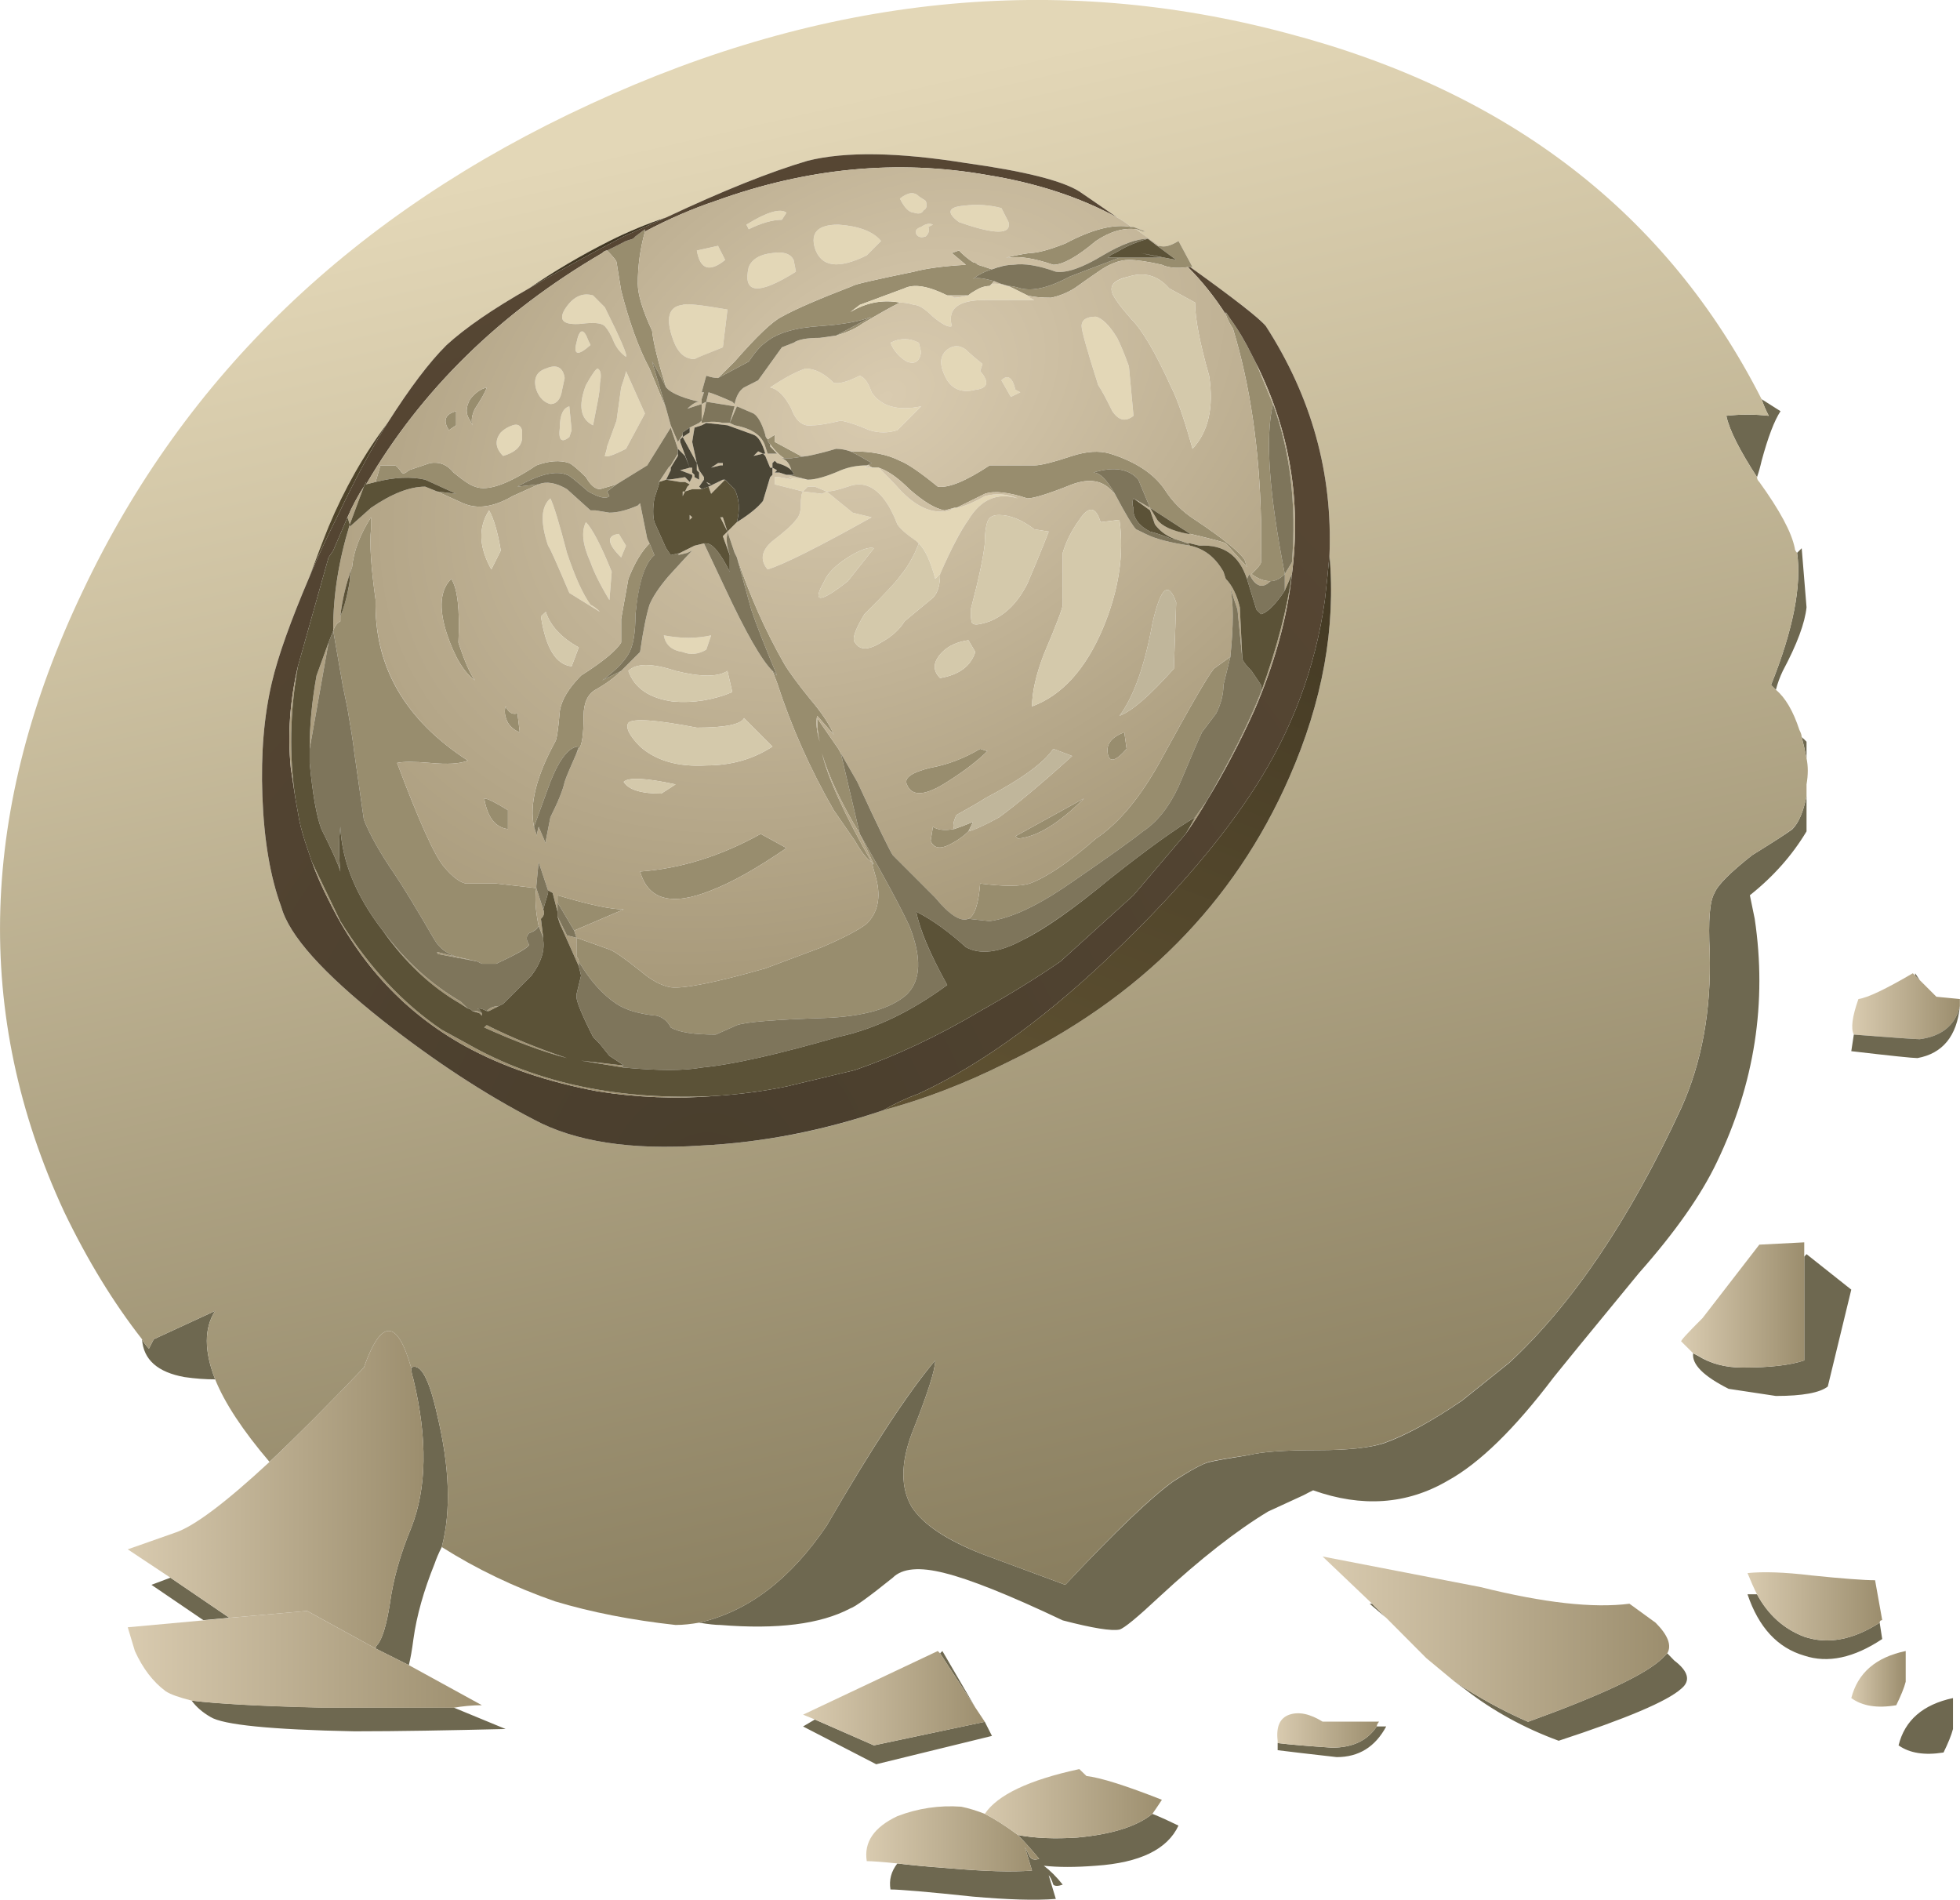 <?xml version="1.0" encoding="UTF-8"?>
<svg version="1.1" viewBox="0 0 41.506 40.221" xml:space="preserve" xmlns="http://www.w3.org/2000/svg">
  <defs>
    <linearGradient id="h" x1="39.475" x2="41.725" y1="21.4" y2="21.4" gradientTransform="matrix(.8 0 0 -.8 -.195 32.253)" gradientUnits="userSpaceOnUse">
      <stop stop-color="#d9cbb0" offset="0"/>
      <stop stop-color="#9c8e6e" offset="1"/>
    </linearGradient>
    <linearGradient id="d" x1="39.438" x2="40.562" y1="35.639" y2="35.639" gradientTransform="matrix(.8 0 0 -.8 -.195 32.253)" gradientUnits="userSpaceOnUse">
      <stop stop-color="#d9cbb0" offset="0"/>
      <stop stop-color="#9c8e6e" offset="1"/>
    </linearGradient>
    <linearGradient id="c" x1="6.138" x2="41.87" y1="-15.108" y2="-15.108" gradientTransform="matrix(.179 -.78 -.78 -.179 -.195 32.253)" gradientUnits="userSpaceOnUse">
      <stop stop-color="#e3d7b7" offset="0"/>
      <stop stop-color="#7e7354" offset="1"/>
    </linearGradient>
    <radialGradient id="a" cx="29.555" cy="-3.041" r="19.46" gradientTransform="matrix(.339 -.725 .688 .378 4.034 34.578)" gradientUnits="userSpaceOnUse">
      <stop stop-color="#493e2d" offset="0"/>
      <stop stop-color="#564633" offset="1"/>
    </radialGradient>
    <radialGradient id="b" cx="16.637" cy="-13.614" r="13.522" gradientTransform="matrix(.339 -.725 1.004 .552 23.032 45.022)" gradientUnits="userSpaceOnUse">
      <stop stop-color="#d9cbb0" offset="0"/>
      <stop stop-color="#9c8e6e" offset="1"/>
    </radialGradient>
    <linearGradient id="o" x1="-3.487" x2="17.341" y1="-21.13" y2="-21.13" gradientTransform="matrix(-.278 -.75 -.75 .278 -.194 32.253)" gradientUnits="userSpaceOnUse">
      <stop stop-color="#3a311f" offset="0"/>
      <stop stop-color="#635534" offset="1"/>
    </linearGradient>
    <linearGradient id="n" x1="17.288" x2="21.113" y1="36.05" y2="36.05" gradientTransform="matrix(.8 0 0 -.8 -.195 32.253)" gradientUnits="userSpaceOnUse">
      <stop stop-color="#d9cbb0" offset="0"/>
      <stop stop-color="#9c8e6e" offset="1"/>
    </linearGradient>
    <linearGradient id="m" x1="2.925" x2="9.175" y1="31.638" y2="31.638" gradientTransform="matrix(.8 0 0 -.8 -.195 32.253)" gradientUnits="userSpaceOnUse">
      <stop stop-color="#d9cbb0" offset="0"/>
      <stop stop-color="#9c8e6e" offset="1"/>
    </linearGradient>
    <linearGradient id="l" x1="2.95" x2="10.45" y1="35.225" y2="35.225" gradientTransform="matrix(.8 0 0 -.8 -.195 32.253)" gradientUnits="userSpaceOnUse">
      <stop stop-color="#d9cbb0" offset="0"/>
      <stop stop-color="#9c8e6e" offset="1"/>
    </linearGradient>
    <linearGradient id="k" x1="18.588" x2="22.213" y1="39.029" y2="39.029" gradientTransform="matrix(.8 0 0 -.8 -.195 32.253)" gradientUnits="userSpaceOnUse">
      <stop stop-color="#d9cbb0" offset="0"/>
      <stop stop-color="#9c8e6e" offset="1"/>
    </linearGradient>
    <linearGradient id="j" x1="35.875" x2="38.425" y1="27.725" y2="27.725" gradientTransform="matrix(.8 0 0 -.8 -.195 32.253)" gradientUnits="userSpaceOnUse">
      <stop stop-color="#d9cbb0" offset="0"/>
      <stop stop-color="#9c8e6e" offset="1"/>
    </linearGradient>
    <linearGradient id="i" x1="28.263" x2="35.538" y1="34.8" y2="34.8" gradientTransform="matrix(.8 0 0 -.8 -.195 32.253)" gradientUnits="userSpaceOnUse">
      <stop stop-color="#d9cbb0" offset="0"/>
      <stop stop-color="#9c8e6e" offset="1"/>
    </linearGradient>
    <linearGradient id="g" x1="37.237" x2="40.062" y1="34.105" y2="34.105" gradientTransform="matrix(.8 0 0 -.8 -.195 32.253)" gradientUnits="userSpaceOnUse">
      <stop stop-color="#d9cbb0" offset="0"/>
      <stop stop-color="#9c8e6e" offset="1"/>
    </linearGradient>
    <linearGradient id="f" x1="27.275" x2="29.425" y1="36.735" y2="36.735" gradientTransform="matrix(.8 0 0 -.8 -.195 32.253)" gradientUnits="userSpaceOnUse">
      <stop stop-color="#d9cbb0" offset="0"/>
      <stop stop-color="#9c8e6e" offset="1"/>
    </linearGradient>
    <linearGradient id="e" x1="20.938" x2="24.862" y1="38.283" y2="38.283" gradientTransform="matrix(.8 0 0 -.8 -.195 32.253)" gradientUnits="userSpaceOnUse">
      <stop stop-color="#d9cbb0" offset="0"/>
      <stop stop-color="#9c8e6e" offset="1"/>
    </linearGradient>
  </defs>
  <g transform="matrix(1.25 0 0 -1.25 0 40.221)">
    
      
        
          
            <path d="m32.445 15.653 0.36-0.359 0.398-0.039v-0.121c-0.078-0.321-0.305-0.508-0.68-0.559-0.05 0-0.425 0.023-1.117 0.078-0.054 0.106-0.027 0.305 0.078 0.602 0.161 0.023 0.469 0.172 0.922 0.437l0.039-0.039z" fill="url(#h)" fill-rule="evenodd"/>
          
        
      
      <path d="m32.523 15.575-0.078 0.078v0.039l0.078-0.117zm0.563-12.16v-0.524c-0.027-0.105-0.082-0.238-0.16-0.398-0.321-0.051-0.574-0.012-0.762 0.121 0.106 0.426 0.414 0.692 0.922 0.801zm0.117 11.719c-0.051-0.508-0.293-0.801-0.719-0.879-0.078 0-0.453 0.039-1.121 0.117l0.043 0.281c0.692-0.055 1.067-0.078 1.117-0.078 0.375 0.051 0.602 0.238 0.68 0.559zm-3.437 8.961c-0.293 0.453-0.469 0.796-0.52 1.039 0.238 0.027 0.481 0.027 0.719 0-0.055 0.105-0.094 0.199-0.121 0.281l0.32-0.203c-0.105-0.16-0.211-0.438-0.32-0.84-0.024-0.106-0.051-0.199-0.078-0.277zm0.679-1.282 0.078 0.078 0.082-1c-0.027-0.265-0.16-0.625-0.402-1.078-0.051-0.105-0.09-0.215-0.117-0.32l-0.082 0.082c0.375 0.934 0.519 1.68 0.441 2.238zm-26.8-14c-0.161 0-0.333 0.012-0.52 0.039-0.453 0.082-0.695 0.293-0.719 0.641 0.024-0.051 0.067-0.105 0.117-0.16l0.082 0.16 1.04 0.48c-0.188-0.292-0.188-0.679 0-1.16zm3.281-4.84-0.563 0.282c0 0.023 0.016 0.051 0.043 0.078 0.078 0.109 0.145 0.336 0.199 0.68 0.055 0.402 0.172 0.828 0.36 1.281 0.265 0.668 0.281 1.508 0.039 2.519-0.024 0.078-0.039 0.149-0.039 0.2 0.16 0.082 0.305-0.188 0.441-0.801 0.211-0.879 0.239-1.625 0.078-2.239-0.054-0.105-0.093-0.199-0.121-0.281-0.183-0.453-0.304-0.879-0.359-1.277-0.024-0.188-0.051-0.336-0.078-0.442zm0.758-0.718 0.882-0.364c-0.961-0.023-1.816-0.039-2.562-0.039-1.414 0.028-2.227 0.11-2.438 0.243-0.136 0.078-0.242 0.171-0.32 0.277 0.426-0.051 1.16-0.094 2.199-0.117h2.239zm22.921 16.078c-0.027 0.133-0.054 0.254-0.082 0.359 0.028-0.023 0.055-0.051 0.082-0.078v-0.281zm0-0.641v-0.597c-0.242-0.403-0.558-0.762-0.96-1.082 0.027-0.133 0.054-0.266 0.082-0.399 0.211-1.414 0-2.789-0.641-4.121-0.266-0.559-0.707-1.187-1.32-1.879-0.856-1.039-1.336-1.629-1.442-1.762-0.664-0.879-1.265-1.464-1.801-1.757-0.691-0.403-1.453-0.454-2.277-0.161-0.055-0.027-0.109-0.054-0.16-0.082l-0.602-0.277c-0.531-0.32-1.148-0.801-1.839-1.441-0.372-0.348-0.598-0.536-0.68-0.559-0.133-0.027-0.453 0.023-0.961 0.156-0.906 0.43-1.574 0.696-2 0.801-0.426 0.109-0.719 0.082-0.879-0.078-0.398-0.32-0.641-0.496-0.719-0.52-0.508-0.269-1.242-0.359-2.203-0.281-0.078 0-0.199 0.012-0.359 0.039 0.828 0.188 1.547 0.735 2.16 1.641 0.773 1.332 1.387 2.265 1.84 2.801 0-0.161-0.133-0.575-0.399-1.243-0.187-0.503-0.187-0.918 0-1.238 0.188-0.293 0.586-0.562 1.2-0.801l1.402-0.519c0.851 0.906 1.465 1.492 1.84 1.758 0.293 0.187 0.492 0.297 0.597 0.32 0.106 0.027 0.336 0.066 0.68 0.121 0.215 0.055 0.602 0.082 1.16 0.082 0.508 0 0.879 0.039 1.121 0.117 0.375 0.133 0.813 0.375 1.321 0.719l0.8 0.641c1.067 0.988 2.039 2.425 2.918 4.32 0.348 0.773 0.508 1.652 0.481 2.641-0.027 0.535 0 0.867 0.082 1 0.051 0.132 0.265 0.347 0.637 0.64 0.347 0.215 0.574 0.36 0.679 0.438 0.11 0.109 0.188 0.297 0.242 0.562zm-16.8-15.64 1-0.438 1.879 0.399 0.121-0.239-1.961-0.48-1.239 0.64 0.2 0.118zm2.121 1.121 0.039 0.039 0.558-0.957-0.597 0.918zm-12.039 0.601-0.442-0.039-0.879 0.598 0.321 0.121 1-0.68zm13.359-3.679c0.293-0.055 0.625-0.067 1-0.043 0.586 0.054 1.012 0.187 1.277 0.402 0.137-0.055 0.282-0.121 0.442-0.199-0.188-0.403-0.653-0.629-1.399-0.68-0.347-0.027-0.64-0.027-0.882 0 0.109-0.082 0.214-0.187 0.32-0.32-0.078-0.028-0.133-0.028-0.16 0-0.024 0.078-0.051 0.133-0.078 0.16l0.121-0.402c-0.348-0.028-0.817-0.012-1.403 0.039-0.773 0.082-1.238 0.121-1.398 0.121-0.027 0.16 0.012 0.308 0.117 0.441 0.215-0.027 0.508-0.055 0.883-0.082 0.586-0.051 1.051-0.066 1.398-0.039l-0.121 0.398c0.028-0.05 0.055-0.105 0.082-0.16 0.028-0.05 0.078-0.066 0.16-0.039-0.132 0.16-0.253 0.293-0.359 0.403zm13.32 9.796 0.039 0.043 0.758-0.601-0.398-1.641c-0.133-0.105-0.426-0.16-0.879-0.16l-0.801 0.121c-0.426 0.215-0.625 0.414-0.601 0.602l0.082-0.043c0.214-0.133 0.464-0.199 0.757-0.199 0.457 0 0.801 0.039 1.043 0.121v1.757zm-8.921-8.238c0.214-0.027 0.519-0.051 0.921-0.078 0.344 0 0.598 0.117 0.758 0.359h0.16c-0.187-0.347-0.464-0.519-0.839-0.519-0.454 0.051-0.786 0.09-1 0.117v0.121zm1.839 2.121-0.281 0.239h0.043l0.238-0.239zm4.762-0.601 0.117-0.121c0.242-0.184 0.282-0.344 0.121-0.477-0.238-0.215-0.933-0.508-2.078-0.883-0.586 0.215-1.121 0.508-1.601 0.883l-0.16 0.117c0.402-0.265 0.812-0.492 1.242-0.679 1.25 0.453 2.011 0.812 2.277 1.078 0.027 0.027 0.055 0.054 0.082 0.082zm3.598 0.519 0.043-0.277c-0.481-0.32-0.922-0.414-1.321-0.281-0.453 0.132-0.773 0.48-0.961 1.039h0.161c0.187-0.348 0.453-0.586 0.8-0.719 0.399-0.133 0.825-0.055 1.278 0.238z" fill="#6e6850" fill-rule="evenodd"/>
      
        
          
            <path d="m32.285 4.212v-0.52c-0.027-0.105-0.082-0.238-0.16-0.398-0.32-0.055-0.574-0.016-0.762 0.121 0.11 0.426 0.414 0.691 0.922 0.797z" fill="url(#d)" fill-rule="evenodd"/>
          
        
      
      
        
          
            <path d="m29.766 24.095c0-0.028 0.011-0.055 0.039-0.082 0.347-0.481 0.547-0.852 0.601-1.122 0-0.023 0.012-0.05 0.039-0.078 0.078-0.558-0.066-1.304-0.441-2.238l0.082-0.082c0.16-0.133 0.293-0.359 0.398-0.68 0.028-0.054 0.039-0.093 0.039-0.121 0.028-0.105 0.055-0.226 0.082-0.359 0.028-0.133 0.028-0.281 0-0.442v-0.199c-0.054-0.265-0.132-0.453-0.242-0.558-0.105-0.082-0.332-0.227-0.679-0.442-0.372-0.293-0.586-0.504-0.637-0.64-0.082-0.133-0.109-0.465-0.082-1 0.027-0.985-0.133-1.864-0.481-2.637-0.879-1.895-1.851-3.336-2.918-4.32l-0.8-0.641c-0.508-0.348-0.95-0.586-1.321-0.719-0.242-0.082-0.613-0.121-1.121-0.121-0.558 0-0.945-0.027-1.16-0.082-0.348-0.051-0.574-0.09-0.68-0.117-0.105-0.027-0.304-0.133-0.597-0.32-0.375-0.266-0.989-0.852-1.84-1.762l-1.402 0.519c-0.614 0.243-1.012 0.508-1.2 0.801-0.187 0.32-0.187 0.735 0 1.238 0.266 0.668 0.399 1.082 0.399 1.243-0.453-0.532-1.067-1.465-1.84-2.801-0.613-0.906-1.332-1.453-2.16-1.641-0.133-0.023-0.266-0.039-0.399-0.039-0.746 0.082-1.425 0.215-2.039 0.399-0.695 0.242-1.336 0.55-1.922 0.921 0.161 0.614 0.133 1.36-0.078 2.239-0.136 0.613-0.281 0.883-0.441 0.801-0.238 0.828-0.508 0.828-0.801 0-0.613-0.641-1.144-1.172-1.598-1.598-0.453 0.531-0.761 1-0.921 1.398-0.188 0.481-0.188 0.868 0 1.16l-1.04-0.48-0.082-0.16c-0.05 0.055-0.093 0.109-0.117 0.16-0.48 0.613-0.922 1.332-1.32 2.16-1.547 3.332-1.441 6.84 0.32 10.52 1.731 3.652 4.598 6.402 8.598 8.242 3.976 1.84 7.906 2.238 11.801 1.199 3.761-0.988 6.441-3.055 8.039-6.199 0.027-0.082 0.066-0.176 0.121-0.281-0.238 0.027-0.481 0.027-0.719 0 0.051-0.243 0.227-0.586 0.52-1.039zm-23.2 0.918c-0.402-0.532-0.734-1.122-1-1.758-0.109-0.27-0.214-0.547-0.32-0.84-0.32-0.75-0.535-1.348-0.641-1.801-0.132-0.562-0.187-1.199-0.16-1.922 0.028-0.746 0.133-1.371 0.321-1.879 0.132-0.48 0.707-1.121 1.718-1.922 0.879-0.691 1.735-1.25 2.563-1.679 0.691-0.371 1.637-0.52 2.84-0.438 1.039 0.051 2.066 0.25 3.078 0.598 0.695 0.187 1.387 0.453 2.082 0.801 2.265 1.093 3.863 2.707 4.797 4.84 0.562 1.281 0.789 2.535 0.679 3.761 0.055 1.387-0.304 2.68-1.078 3.879-0.105 0.133-0.535 0.465-1.281 1h0.039l-0.238 0.442c-0.133-0.082-0.238-0.11-0.32-0.082-0.161 0.105-0.293 0.199-0.399 0.281 0.027 0 0.066-0.016 0.117-0.039h0.043l-0.203 0.078h-0.039c-0.105 0.082-0.184 0.133-0.238 0.16-0.348 0.242-0.563 0.387-0.641 0.441-0.293 0.184-0.933 0.344-1.922 0.481-1.144 0.183-2.039 0.199-2.679 0.039-0.637-0.188-1.438-0.508-2.399-0.961-0.32-0.105-0.64-0.238-0.961-0.398-0.48-0.243-0.933-0.508-1.359-0.801-0.613-0.348-1.078-0.668-1.399-0.961-0.296-0.293-0.628-0.735-1-1.32z" fill="url(#c)" fill-rule="evenodd"/>
          
        
      
      <path d="m20.125 27.653c-0.187-0.027-0.332-0.012-0.441 0.039-0.239 0.055-0.426 0.082-0.559 0.082-0.16 0-0.332-0.066-0.52-0.199-0.082-0.055-0.214-0.148-0.402-0.281-0.133-0.082-0.265-0.133-0.398-0.16-0.16 0-0.293 0.011-0.399 0.039-0.109 0.054-0.187 0.093-0.242 0.121l-0.078 0.039c0.051 0 0.117-0.012 0.199-0.039 0.215-0.055 0.492 0.012 0.84 0.199l0.84 0.32h0.719l-0.36 0.078 0.602-0.117-0.321 0.239h0.04c0.082-0.028 0.187 0 0.32 0.082l0.238-0.442h-0.078zm-3.32-0.039c-0.106-0.027-0.215-0.082-0.321-0.16 0.055 0.027 0.176 0.012 0.36-0.039-0.024-0.027-0.051-0.055-0.078-0.082-0.082 0-0.161-0.027-0.243-0.078-0.05-0.028-0.093-0.055-0.117-0.082h-0.359c-0.32 0.16-0.563 0.199-0.723 0.121l-0.758-0.281-0.16-0.122c0.266 0.161 0.547 0.215 0.84 0.161-0.16-0.079-0.375-0.2-0.641-0.36-0.105-0.078-0.253-0.144-0.441-0.199 0.055 0.027 0.254 0.133 0.602 0.32-0.188-0.078-0.481-0.132-0.879-0.16-0.43-0.027-0.735-0.121-0.922-0.281-0.078-0.051-0.172-0.16-0.281-0.32l-0.52-0.278 0.281 0.278c0.375 0.429 0.641 0.683 0.801 0.761 0.238 0.133 0.641 0.305 1.199 0.52 0.028 0.027 0.375 0.105 1.039 0.242 0.188 0.051 0.481 0.094 0.879 0.117l-0.238 0.199 0.121 0.043c0.078-0.082 0.16-0.148 0.238-0.199 0.028 0 0.055-0.015 0.082-0.043 0.079-0.023 0.161-0.051 0.239-0.078zm2.359 0.719h0.039l0.203-0.078h-0.043c-0.051 0.023-0.093 0.039-0.117 0.039-0.215 0.027-0.441-0.039-0.68-0.199-0.32-0.27-0.562-0.403-0.722-0.403-0.321 0.11-0.571 0.149-0.758 0.121h-0.039c0.105 0.028 0.238 0.055 0.398 0.078 0.133 0 0.332 0.055 0.602 0.161 0.453 0.242 0.824 0.336 1.117 0.281zm-7.879-2.719c-0.105 0.211-0.187 0.359-0.238 0.438l0.238-0.797-0.281 0.679c-0.184 0.344-0.344 0.786-0.481 1.321l-0.078 0.48c0 0.024-0.054 0.09-0.16 0.199 0.106 0.051 0.215 0.106 0.32 0.161l0.122 0.039 0.039 0.039 0.16 0.121v-0.039c-0.082-0.297-0.121-0.586-0.121-0.883 0-0.184 0.082-0.453 0.242-0.797 0.023-0.215 0.105-0.535 0.238-0.961zm3.52-1.359c-0.028 0-0.055 0.011-0.078 0.039h-0.043l0.082 0.039c-0.133 0.082-0.254 0.148-0.36 0.199h0.039c0.321 0 0.586-0.051 0.801-0.16 0.133-0.051 0.348-0.199 0.641-0.438 0.183-0.027 0.476 0.094 0.879 0.36h0.757c0.11 0 0.321 0.054 0.641 0.16 0.242 0.078 0.453 0.094 0.641 0.039 0.425-0.133 0.734-0.332 0.922-0.602 0.132-0.21 0.304-0.382 0.519-0.519 0.481-0.32 0.758-0.547 0.84-0.68l0.039-0.117-0.359 0.398c-0.055 0.028-0.254 0.079-0.602 0.161l-0.68 0.441-0.199 0.477c-0.16 0.187-0.414 0.226-0.762 0.121 0.11 0 0.227-0.121 0.364-0.36l-0.043 0.039c-0.16 0.188-0.387 0.227-0.68 0.121-0.398-0.16-0.652-0.238-0.758-0.238-0.32 0.106-0.562 0.133-0.722 0.078l-0.481-0.238h-0.039l-0.16-0.043c-0.16 0.027-0.359 0.149-0.598 0.359-0.187 0.188-0.359 0.309-0.519 0.364h-0.082zm6.48 1.758 0.281-0.68c-0.136-0.559-0.066-1.52 0.2-2.879-0.082-0.082-0.161-0.121-0.243-0.121-0.105 0-0.211 0.039-0.32 0.121 0.109 0.105 0.16 0.172 0.16 0.199v0.719c-0.027 1.203-0.183 2.281-0.476 3.242-0.055 0.078-0.094 0.16-0.121 0.238v0.039l0.078-0.117c0.136-0.187 0.254-0.386 0.359-0.601 0.027-0.055 0.055-0.106 0.082-0.16zm-4.879-9.399c0.106 0.051 0.172 0.254 0.199 0.598 0.399-0.051 0.68-0.051 0.84 0 0.293 0.109 0.668 0.363 1.121 0.761 0.399 0.266 0.77 0.719 1.118 1.36 0.48 0.879 0.773 1.387 0.882 1.519l0.278 0.2-0.117-0.477c0-0.16-0.043-0.32-0.122-0.48l-0.242-0.321c-0.051-0.105-0.183-0.414-0.398-0.922-0.16-0.343-0.36-0.597-0.602-0.757-0.238-0.188-0.652-0.481-1.238-0.883-0.535-0.371-0.988-0.586-1.359-0.637l-0.36 0.039zm-6.601-0.723c0 0.028-0.012 0.055-0.039 0.082v0.321l0.558-0.199c0.082-0.028 0.254-0.149 0.52-0.36 0.187-0.16 0.359-0.254 0.519-0.281 0.215-0.027 0.75 0.078 1.602 0.32l0.961 0.36c0.371 0.16 0.625 0.293 0.758 0.398 0.187 0.188 0.242 0.441 0.16 0.762l-0.078 0.281 0.039-0.043-0.239 0.52c-0.32 0.535-0.535 0.988-0.64 1.363 0.105-0.43 0.386-1.043 0.84-1.84-0.082 0.051-0.176 0.172-0.282 0.359l-0.359 0.52c-0.398 0.691-0.719 1.414-0.961 2.16l-0.078 0.199 0.078-0.078c-0.211 0.504-0.359 0.879-0.437 1.117l-0.243 0.883c0.215-0.64 0.481-1.242 0.801-1.801 0.078-0.132 0.227-0.336 0.442-0.601 0.183-0.215 0.32-0.414 0.398-0.598l-0.281 0.317c-0.024-0.106-0.012-0.25 0.043-0.438-0.028 0.106-0.043 0.238-0.043 0.399l0.359-0.52 0.043-0.078 0.32-1.363c0.426-0.746 0.704-1.266 0.84-1.559 0.211-0.535 0.199-0.918-0.043-1.16-0.265-0.238-0.73-0.375-1.398-0.399-0.828-0.027-1.32-0.066-1.481-0.121l-0.359-0.16c-0.375 0-0.625 0.039-0.762 0.121-0.051 0.106-0.133 0.172-0.238 0.199-0.293 0.028-0.52 0.094-0.68 0.2-0.242 0.16-0.453 0.402-0.64 0.718zm6.922 3.563c-0.161-0.16-0.387-0.336-0.68-0.52-0.375-0.242-0.602-0.253-0.684-0.043-0.051 0.11 0.082 0.204 0.403 0.282 0.293 0.054 0.57 0.16 0.839 0.32l0.122-0.039zm-0.563-1.32c0.082 0.027 0.188 0.066 0.32 0.121-0.027-0.055-0.054-0.11-0.078-0.16-0.082-0.082-0.176-0.149-0.281-0.204-0.187-0.105-0.305-0.089-0.359 0.043l0.039 0.239c0.082-0.055 0.199-0.067 0.359-0.039zm1.039-0.121 1.16 0.64c-0.425-0.426-0.797-0.652-1.117-0.68l-0.043 0.04zm1.883 1.48c-0.188-0.215-0.293-0.238-0.32-0.078-0.028 0.16 0.066 0.277 0.281 0.359l0.039-0.281zm-11.121 5.922c0.082 0.105 0.172 0.172 0.281 0.199-0.027-0.082-0.094-0.199-0.199-0.359-0.055-0.11-0.067-0.203-0.043-0.282l-0.039 0.079c-0.078 0.109-0.078 0.226 0 0.363zm-0.559-1.563 0.321-0.039-0.524 0.239c-0.238 0.054-0.519 0.043-0.84-0.039l0.082 0.281h0.239c0.027 0 0.066-0.039 0.121-0.121 0.027-0.028 0.066-0.012 0.121 0.039l0.359 0.121c0.16 0.027 0.293-0.027 0.399-0.16 0.16-0.133 0.281-0.215 0.363-0.239 0.211-0.082 0.558 0.039 1.039 0.36 0.211 0.078 0.398 0.094 0.559 0.039 0.054-0.027 0.148-0.106 0.281-0.238 0.078-0.137 0.16-0.204 0.238-0.204l0.281 0.082-0.16-0.121 0.039-0.078c-0.051-0.054-0.172-0.027-0.359 0.078-0.215 0.188-0.332 0.282-0.36 0.282-0.187 0.078-0.468 0.011-0.839-0.2l0.359 0.039-0.441-0.199c-0.321-0.187-0.598-0.226-0.84-0.121l-0.438 0.199zm3.117-3.039c-0.105-0.105-0.25-0.215-0.437-0.32-0.133-0.078-0.199-0.227-0.199-0.441 0-0.317-0.028-0.504-0.082-0.559l-0.039-0.078 0.039 0.117c-0.16 0-0.321-0.199-0.481-0.598l-0.277-0.761c-0.082 0.375 0.039 0.855 0.359 1.441 0.024 0.027 0.051 0.199 0.078 0.52 0.028 0.187 0.149 0.386 0.36 0.601 0.375 0.238 0.601 0.426 0.679 0.559v0.398l0.122 0.68c0.105 0.269 0.226 0.469 0.359 0.601l0.082-0.199c-0.16-0.133-0.266-0.468-0.32-1 0-0.32-0.039-0.547-0.121-0.679-0.079-0.137-0.227-0.282-0.442-0.442l0.32 0.16zm2.762 3.602c-0.082 0.051-0.16 0.133-0.238 0.238-0.027 0.028-0.043 0.055-0.043 0.082l0.121 0.078v-0.121l0.441-0.238h0.118l-0.278-0.039h-0.121zm-5.558 0.558-0.122-0.082c-0.105 0.161-0.066 0.27 0.122 0.321v-0.239zm-1.762-2.398c0.027 0.266 0.133 0.547 0.32 0.84v-0.203c-0.027-0.239 0-0.637 0.078-1.199-0.027-1.122 0.496-2.028 1.563-2.719-0.133-0.055-0.348-0.067-0.641-0.039-0.265 0.023-0.453 0.023-0.558 0 0.371-0.989 0.636-1.574 0.796-1.762 0.137-0.16 0.254-0.254 0.364-0.281h0.519l0.68-0.078c-0.027-0.161-0.016-0.375 0.039-0.641-0.027-0.051-0.078-0.094-0.16-0.121-0.055-0.051-0.055-0.117 0-0.199-0.027-0.051-0.215-0.16-0.559-0.321h-0.242l-0.078 0.039-0.359 0.082c-0.161 0.055-0.282 0.145-0.364 0.282-0.293 0.504-0.519 0.879-0.679 1.117-0.239 0.348-0.414 0.656-0.52 0.922l-0.16 1.121c-0.024 0.211-0.066 0.465-0.117 0.758-0.028 0.133-0.055 0.265-0.082 0.402l-0.16 0.918c0.027 0.082 0.066 0.133 0.121 0.16v0.082c0.05 0.133 0.093 0.266 0.121 0.399 0.023 0.105 0.039 0.187 0.039 0.238 0 0.055 0.012 0.121 0.039 0.203zm6.922-4.523 0.437-0.239c-0.504-0.347-0.933-0.586-1.277-0.718-0.668-0.27-1.067-0.161-1.203 0.32 0.695 0.051 1.375 0.266 2.043 0.637zm-4.282 1.882c-0.054 0.106-0.066 0.2-0.039 0.278 0.051-0.106 0.118-0.145 0.2-0.117l0.039-0.321c-0.078 0.028-0.145 0.078-0.2 0.16zm0-1.48v-0.32c-0.214 0.027-0.347 0.199-0.402 0.519 0.055 0 0.188-0.066 0.402-0.199zm1.122-2.039-0.282 0.476v0.122c0.535-0.161 0.907-0.239 1.121-0.239l-0.839-0.359zm-2.161 5.039c-0.136 0.426-0.109 0.734 0.079 0.918 0.105-0.16 0.148-0.52 0.121-1.078 0.105-0.321 0.199-0.535 0.281-0.641-0.188 0.133-0.348 0.399-0.481 0.801z" fill="#988d6e" fill-rule="evenodd"/>
      
        
          
            <path d="m20.766 26.852c-0.188 0.293-0.403 0.563-0.641 0.801h0.039c0.746-0.535 1.172-0.867 1.281-1 0.774-1.199 1.133-2.492 1.078-3.879-0.023-0.265-0.05-0.519-0.078-0.761-0.16-1.145-0.558-2.211-1.199-3.2-0.535-0.828-1.281-1.707-2.242-2.64-1.199-1.172-2.344-2.012-3.438-2.52-0.214-0.078-0.414-0.172-0.601-0.281-1.012-0.344-2.039-0.547-3.078-0.598-1.203-0.082-2.149 0.067-2.84 0.438-0.828 0.429-1.684 0.988-2.563 1.679-1.011 0.801-1.586 1.442-1.718 1.922-0.188 0.508-0.293 1.133-0.321 1.879-0.027 0.723 0.028 1.36 0.16 1.922 0.106 0.453 0.321 1.051 0.641 1.801 0.133 0.32 0.293 0.664 0.481 1.039 0.293 0.613 0.57 1.133 0.839 1.559 0.372 0.585 0.704 1.027 1 1.32 0.321 0.293 0.786 0.613 1.399 0.961 0.453 0.265 0.988 0.558 1.601 0.879 0.239 0.105 0.481 0.215 0.719 0.32 0.961 0.453 1.762 0.773 2.399 0.961 0.64 0.16 1.535 0.144 2.679-0.039 0.989-0.137 1.629-0.297 1.922-0.481 0.078-0.054 0.293-0.199 0.641-0.441-0.641 0.348-1.375 0.586-2.199 0.719-1.524 0.269-3.055 0.121-4.602-0.438-0.398-0.133-0.801-0.308-1.199-0.519v0.039l-0.16-0.121-0.039-0.039-0.122-0.039c-0.105-0.055-0.214-0.11-0.32-0.161-0.027 0-0.055-0.015-0.082-0.043-1.73-1.011-3.066-2.316-4-3.918v0.04l-0.039-0.079c-0.105-0.16-0.199-0.336-0.277-0.519-0.082-0.188-0.16-0.375-0.242-0.563l-0.079-0.117-0.519-1.844c-0.137-0.585-0.176-1.156-0.121-1.718 0.027-0.188 0.054-0.36 0.078-0.52l0.043-0.238c0.023-0.16 0.066-0.32 0.117-0.481l0.121-0.359c0.078-0.215 0.172-0.43 0.281-0.641 0.532-1.093 1.305-1.921 2.321-2.48 0.636-0.348 1.383-0.602 2.238-0.762 0.668-0.105 1.332-0.133 2-0.078 0.398 0.027 0.801 0.078 1.199 0.16l1.16 0.278c0.696 0.242 1.403 0.574 2.121 1 0.481 0.269 0.934 0.546 1.36 0.839l1.238 1.122 0.883 1.039c0.133 0.187 0.25 0.375 0.359 0.562 0.293 0.481 0.559 0.984 0.801 1.52 0.348 0.8 0.559 1.574 0.641 2.32 0.16 1.254-0.043 2.437-0.602 3.559-0.027 0.054-0.055 0.105-0.082 0.16-0.105 0.215-0.223 0.414-0.359 0.601l-0.078 0.117v-0.039z" fill="url(#a)" fill-rule="evenodd"/>
          
        
      
      <path d="m16.406 27.173c0.024 0.027 0.067 0.054 0.117 0.082 0.082 0.051 0.161 0.078 0.243 0.078 0.027 0.027 0.054 0.039 0.078 0.039 0.082 0 0.187-0.024 0.32-0.078 0.055-0.028 0.133-0.067 0.242-0.121 0.024-0.028 0.067-0.051 0.117-0.078h-0.839c-0.454 0-0.637-0.149-0.559-0.442-0.055-0.027-0.16 0.028-0.32 0.16-0.133 0.133-0.239 0.2-0.321 0.2-0.078 0.027-0.16 0.039-0.238 0.039-0.293 0.054-0.574 0-0.84-0.161l0.16 0.122 0.758 0.281c0.16 0.078 0.403 0.039 0.723-0.121 0.055 0 0.094-0.016 0.117-0.039 0.055 0 0.133 0.011 0.242 0.039zm-0.082 1.519c0.215 0.028 0.426 0.016 0.641-0.039l0.121-0.238c0.051-0.215-0.227-0.215-0.84 0-0.215 0.16-0.187 0.254 0.078 0.277zm-0.16-5.117h0.039c0.137 0.023 0.297 0.094 0.481 0.199 0.187 0.051 0.375 0.039 0.562-0.039-0.348 0.106-0.629-0.015-0.84-0.363-0.136-0.184-0.293-0.492-0.48-0.918l-0.082-0.082c-0.078 0.297-0.172 0.496-0.278 0.601l-0.043 0.04c-0.16 0.105-0.265 0.199-0.32 0.281-0.133 0.347-0.293 0.558-0.476 0.64-0.11 0.051-0.227 0.051-0.364 0-0.16-0.054-0.277-0.082-0.359-0.082l-0.199 0.082h-0.121l-0.079-0.082-0.48 0.121v0.122h0.078l0.242-0.043-0.082 0.043 0.321-0.043c0.136 0 0.32 0.054 0.562 0.16 0.133 0.054 0.277 0.082 0.438 0.082h0.043l-0.082-0.039h0.242l0.277-0.282c0.32-0.375 0.629-0.519 0.922-0.441l0.078 0.043zm1.039 2 0.082-0.043-0.16-0.078-0.16 0.281c0.105 0.106 0.187 0.051 0.238-0.16zm-1.156 0.68c0.105 0.078 0.211 0.078 0.316 0 0.055-0.055 0.149-0.137 0.282-0.242l-0.04-0.122c0.161-0.183 0.133-0.293-0.082-0.316-0.211-0.055-0.371 0-0.476 0.16-0.137 0.238-0.137 0.41 0 0.52zm2.277 0.398c0 0.106 0.082 0.16 0.242 0.16 0.106-0.027 0.227-0.148 0.36-0.359 0.054-0.106 0.121-0.266 0.199-0.481l0.078-0.839c-0.133-0.106-0.25-0.082-0.359 0.078-0.106 0.215-0.184 0.363-0.239 0.441-0.187 0.586-0.281 0.922-0.281 1zm-2.519 1.719-0.078-0.039c0.023-0.055 0.011-0.106-0.043-0.16-0.079-0.028-0.133-0.012-0.161 0.039-0.023 0.054 0 0.094 0.082 0.121 0.079 0.055 0.145 0.066 0.2 0.039zm-0.879-0.277-0.242-0.243c-0.481-0.238-0.774-0.199-0.879 0.121-0.078 0.266 0.054 0.399 0.398 0.399 0.348-0.024 0.59-0.117 0.723-0.277zm0.64 0.757 0.118-0.078c0.027-0.082 0.015-0.133-0.039-0.16-0.028-0.055-0.079-0.066-0.161-0.039-0.078 0-0.16 0.078-0.238 0.238 0.133 0.106 0.238 0.121 0.32 0.039zm-3.402-0.839 0.121-0.239c-0.265-0.215-0.426-0.16-0.48 0.16l0.359 0.079zm0.52-0.36c0.054 0.133 0.187 0.215 0.402 0.238 0.184 0.028 0.305-0.011 0.359-0.117l0.039-0.199c-0.64-0.402-0.906-0.375-0.8 0.078zm0 0.641-0.039 0.078c0.347 0.215 0.574 0.281 0.679 0.203l-0.078-0.121c-0.16 0-0.348-0.055-0.562-0.16zm-2.52-2.602c0-0.078-0.012-0.183-0.039-0.32l-0.078-0.399c-0.215 0.106-0.254 0.333-0.121 0.68 0.105 0.188 0.172 0.281 0.199 0.281 0.055-0.027 0.066-0.109 0.039-0.242zm0.441 0.199 0.321-0.718-0.321-0.598c-0.214-0.109-0.335-0.148-0.359-0.121 0.027 0.078 0.039 0.133 0.039 0.16l0.16 0.438 0.078 0.562c0.055 0.16 0.082 0.254 0.082 0.277zm-0.64 0.524 0.039-0.082c-0.211-0.188-0.293-0.172-0.238 0.039 0.054 0.242 0.121 0.254 0.199 0.043zm0.64-0.281c-0.082 0.05-0.148 0.132-0.199 0.238-0.054 0.137-0.109 0.226-0.16 0.281-0.055 0.055-0.187 0.067-0.402 0.039-0.293-0.023-0.387 0.055-0.278 0.242 0.133 0.211 0.293 0.293 0.481 0.239l0.199-0.2c0.266-0.535 0.387-0.812 0.359-0.839zm1.161-0.039c-0.161 0-0.282 0.105-0.36 0.32-0.136 0.371-0.082 0.57 0.16 0.598 0.051 0.027 0.305 0 0.758-0.079l-0.078-0.64c-0.266-0.106-0.426-0.176-0.48-0.199zm-2.2-0.321-0.043-0.199c-0.023-0.16-0.093-0.242-0.199-0.242-0.105 0.027-0.187 0.105-0.238 0.242-0.055 0.184 0 0.305 0.16 0.359 0.184 0.079 0.293 0.024 0.32-0.16zm0.079-0.48 0.039-0.403-0.039-0.117c-0.133-0.105-0.188-0.054-0.161 0.16 0 0.211 0.055 0.332 0.161 0.36zm-0.961-0.321c0.082 0.028 0.136 0 0.16-0.082v-0.156c-0.024-0.137-0.133-0.226-0.321-0.281-0.132 0.133-0.144 0.266-0.039 0.398 0.055 0.055 0.121 0.094 0.2 0.121zm0.601-2.039c-0.133 0.399-0.121 0.664 0.039 0.801 0.055-0.109 0.149-0.414 0.281-0.922 0.133-0.398 0.266-0.695 0.399-0.879 0.055-0.027 0.109-0.066 0.16-0.121l-0.519 0.321c-0.215 0.507-0.333 0.773-0.36 0.8zm1.238-0.199c-0.238 0.238-0.25 0.371-0.039 0.399l0.121-0.2-0.082-0.199zm4.043 3.078c0.079-0.027 0.145-0.121 0.2-0.281 0.16-0.238 0.437-0.32 0.839-0.238l-0.402-0.403c-0.156-0.05-0.316-0.05-0.476 0-0.188 0.082-0.348 0.137-0.481 0.161-0.215-0.051-0.375-0.079-0.48-0.079-0.161-0.027-0.282 0.067-0.36 0.282-0.109 0.211-0.226 0.332-0.359 0.359 0.238 0.16 0.437 0.266 0.598 0.32 0.16 0 0.32-0.082 0.48-0.242 0.078-0.023 0.227 0.016 0.441 0.121zm1 0.559 0.039-0.16c-0.027-0.16-0.105-0.211-0.242-0.16-0.133 0.082-0.226 0.187-0.277 0.32 0.16 0.082 0.32 0.082 0.48 0zm-5.562-3.719c-0.133 0.293-0.16 0.52-0.078 0.68 0.105-0.106 0.254-0.387 0.437-0.84l-0.039-0.48c-0.16 0.265-0.265 0.48-0.32 0.64zm3.562 0.961c0 0.133 0.012 0.211 0.039 0.238l0.321-0.039 0.078 0.039 0.441-0.359 0.321-0.078c-0.907-0.508-1.496-0.801-1.762-0.883-0.133 0.16-0.106 0.32 0.082 0.481 0.211 0.16 0.344 0.281 0.398 0.359 0.055 0.055 0.082 0.137 0.082 0.242zm-1.519-2.199-0.082-0.242c-0.133-0.078-0.266-0.094-0.399-0.039-0.187 0.027-0.296 0.121-0.32 0.281 0.293-0.055 0.559-0.055 0.801 0z" fill="#e3d7b7" fill-rule="evenodd"/>
      
        
          
            <path d="m12.164 25.774c-0.051 0-0.117 0.012-0.199 0.039l-0.078-0.281h0.039l-0.039-0.117v-0.082l-0.242-0.078c0.082 0.078 0.148 0.117 0.199 0.117-0.239 0.055-0.414 0.121-0.52 0.203l-0.039 0.039c-0.133 0.426-0.215 0.746-0.238 0.961-0.16 0.344-0.242 0.613-0.242 0.797 0 0.297 0.039 0.586 0.121 0.883 0.398 0.211 0.801 0.386 1.199 0.519 1.547 0.559 3.078 0.707 4.602 0.438 0.824-0.133 1.558-0.371 2.199-0.719 0.054-0.027 0.133-0.078 0.238-0.16-0.293 0.055-0.664-0.039-1.117-0.281-0.27-0.106-0.469-0.161-0.602-0.161-0.16-0.023-0.293-0.05-0.398-0.078h0.039c0.184 0.028 0.437-0.011 0.758-0.121 0.16 0 0.402 0.133 0.722 0.403 0.239 0.16 0.465 0.226 0.68 0.199 0.106-0.082 0.238-0.172 0.399-0.281h-0.04l-0.16 0.121c-0.187 0-0.441-0.094-0.761-0.282-0.348-0.211-0.614-0.304-0.797-0.277-0.297 0.106-0.535 0.145-0.723 0.117-0.105 0-0.226-0.023-0.359-0.078-0.078 0.027-0.16 0.051-0.239 0.078-0.027 0.028-0.054 0.043-0.082 0.043-0.078 0.051-0.16 0.117-0.238 0.199l-0.121-0.043 0.238-0.199c-0.398-0.023-0.691-0.066-0.879-0.117-0.664-0.137-1.011-0.215-1.039-0.242-0.558-0.215-0.961-0.387-1.199-0.52-0.16-0.078-0.426-0.332-0.801-0.761l-0.281-0.278zm4.68 1.641c0.054-0.027 0.136-0.055 0.242-0.082l0.078-0.039c-0.133 0.054-0.238 0.078-0.32 0.078-0.024 0-0.051-0.012-0.078-0.039l0.078 0.082zm0.562-0.242c0.106-0.028 0.239-0.039 0.399-0.039 0.133 0.027 0.265 0.078 0.398 0.16 0.188 0.133 0.32 0.226 0.402 0.281 0.188 0.133 0.36 0.199 0.52 0.199 0.133 0 0.32-0.027 0.559-0.082 0.109-0.051 0.254-0.066 0.441-0.039 0.238-0.238 0.453-0.508 0.641-0.801 0.027-0.078 0.066-0.16 0.121-0.238 0.293-0.961 0.449-2.039 0.476-3.242v-0.719c0-0.027-0.051-0.094-0.16-0.199 0.109-0.082 0.215-0.121 0.32-0.121-0.132-0.133-0.25-0.094-0.359 0.121l-0.039-0.082c-0.133 0.402-0.398 0.586-0.801 0.562l-0.16 0.039h-0.039c-0.078 0.028-0.16 0.055-0.238 0.079-0.137 0.054-0.242 0.136-0.321 0.242l-0.082 0.238-0.281 0.203 0.281-0.16 0.121-0.203c0.079-0.106 0.254-0.184 0.52-0.238h0.039c0.348-0.082 0.547-0.133 0.602-0.161l0.359-0.398-0.039 0.117c-0.082 0.133-0.359 0.36-0.84 0.68-0.215 0.137-0.387 0.309-0.519 0.519-0.188 0.27-0.497 0.469-0.922 0.602-0.188 0.055-0.399 0.039-0.641-0.039-0.32-0.106-0.531-0.16-0.641-0.16h-0.757c-0.403-0.266-0.696-0.387-0.879-0.36-0.297 0.239-0.508 0.387-0.641 0.438-0.215 0.109-0.48 0.16-0.801 0.16h-0.039c-0.082 0.027-0.16 0.043-0.242 0.043-0.184-0.055-0.348-0.094-0.48-0.121h-0.118l-0.441 0.238v0.121l-0.121-0.078c-0.024 0.024-0.039 0.051-0.039 0.078-0.055 0.188-0.121 0.305-0.199 0.36l-0.282 0.121-0.121-0.281 0.082-0.04c0.293-0.054 0.465-0.171 0.52-0.359l0.039-0.121h0.16l-0.117 0.121v0.039c0.078-0.105 0.156-0.187 0.238-0.238h-0.039c0.078-0.027 0.133-0.094 0.16-0.203-0.054 0.054-0.136 0.094-0.242 0.121l-0.039 0.039-0.039-0.039v-0.078l0.078-0.043-0.039-0.039h0.078l0.121-0.039h0.039l0.321-0.082-0.321 0.043 0.082-0.043-0.242 0.043h-0.078v-0.122l0.48-0.121 0.079 0.082h0.121l0.199-0.082c0.082 0 0.199 0.028 0.359 0.082 0.137 0.051 0.254 0.051 0.364 0 0.183-0.082 0.343-0.293 0.476-0.64 0.055-0.082 0.16-0.172 0.32-0.281l0.043-0.04c-0.082-0.214-0.187-0.398-0.32-0.558-0.055-0.082-0.254-0.297-0.601-0.641-0.161-0.265-0.215-0.426-0.161-0.48 0.082-0.133 0.227-0.133 0.442 0 0.187 0.105 0.32 0.226 0.398 0.359l0.481 0.399c0.082 0.082 0.121 0.214 0.121 0.402 0.187 0.426 0.347 0.734 0.48 0.918 0.211 0.348 0.492 0.469 0.84 0.363-0.187 0.078-0.375 0.09-0.562 0.039-0.184-0.105-0.348-0.176-0.481-0.199l0.481 0.238c0.16 0.055 0.402 0.028 0.722-0.078 0.106 0 0.36 0.078 0.758 0.238 0.293 0.106 0.52 0.067 0.68-0.121l0.043-0.039c0.183-0.347 0.304-0.547 0.359-0.601l0.16-0.078c0.16-0.082 0.414-0.149 0.758-0.2 0.242-0.054 0.426-0.199 0.563-0.441l0.039-0.121c0.105-0.106 0.187-0.266 0.238-0.481l0.043-0.878-0.082 0.839-0.121 0.36c0.054-0.239 0.054-0.625 0-1.16l-0.278-0.2c-0.109-0.132-0.402-0.64-0.882-1.519-0.348-0.641-0.719-1.094-1.118-1.36-0.453-0.398-0.828-0.652-1.121-0.761-0.16-0.051-0.441-0.051-0.84 0-0.027-0.344-0.093-0.547-0.199-0.598-0.136-0.055-0.32 0.067-0.562 0.359l-0.719 0.719c-0.055 0.082-0.254 0.496-0.602 1.242l-0.277 0.481-0.043 0.078-0.359 0.52c0-0.161 0.015-0.293 0.043-0.399-0.055 0.188-0.067 0.332-0.043 0.438l0.281-0.317c-0.078 0.184-0.215 0.383-0.398 0.598-0.215 0.265-0.364 0.469-0.442 0.601-0.32 0.559-0.586 1.161-0.801 1.801l-0.039 0.078-0.121 0.36v-0.039c-0.027-0.082-0.012-0.2 0.039-0.36l-0.117 0.321 0.078 0.078-0.121 0.242h0.043l0.078-0.242 0.16 0.16c0.215 0.133 0.36 0.254 0.442 0.359l0.121 0.403 0.039 0.039v0.121h-0.039l-0.082 0.199-0.039 0.039-0.16-0.039 0.078 0.078 0.082-0.039h0.039c-0.055 0.188-0.121 0.293-0.199 0.32l-0.442 0.16-0.359 0.04-0.078-0.04-0.121-0.039-0.039-0.242 0.078-0.359 0.039-0.121 0.082-0.117v-0.043l-0.082-0.118 0.043-0.043h-0.16l-0.122-0.039-0.039-0.078v0.078h0.039l0.04 0.082 0.039 0.039-0.079 0.04h-0.082l-0.238 0.039-0.121-0.039 0.16 0.242 0.039 0.039 0.121 0.199v-0.039l-0.121-0.199v-0.043l-0.078-0.16c0.051 0 0.16 0.015 0.32 0.043l0.079-0.082 0.043 0.082v0.039l-0.204 0.078 0.161 0.043h0.043v-0.082l0.039-0.039v-0.039l0.078-0.043v0.121l-0.039 0.039v0.121l-0.239 0.441-0.043-0.039v-0.043l0.161-0.437-0.079 0.199-0.121 0.121-0.121 0.359-0.398-0.64-0.52-0.321-0.281-0.082c-0.078 0-0.16 0.067-0.238 0.204-0.133 0.132-0.227 0.211-0.281 0.238-0.161 0.055-0.348 0.039-0.559-0.039-0.481-0.321-0.828-0.442-1.039-0.36-0.082 0.024-0.203 0.106-0.363 0.239-0.106 0.133-0.239 0.187-0.399 0.16l-0.359-0.121c-0.055-0.051-0.094-0.067-0.121-0.039-0.055 0.082-0.094 0.121-0.121 0.121h-0.239l-0.082-0.281-0.16-0.04c0.934 1.602 2.27 2.907 4 3.918 0.027 0.028 0.055 0.043 0.082 0.043 0.106-0.109 0.16-0.175 0.16-0.199l0.078-0.48c0.137-0.535 0.297-0.977 0.481-1.321l0.281-0.679 0.078-0.282 0.121-0.281 0.082 0.121v-0.039l0.118 0.078v0.082l0.16 0.079 0.043 0.039v0.281l0.078 0.039 0.039 0.16c0.082-0.023 0.215-0.078 0.402-0.16l0.039-0.039c0.028 0.133 0.078 0.226 0.16 0.281l0.239 0.121 0.402 0.559 0.199 0.078c0.078 0.055 0.227 0.082 0.442 0.082l0.277 0.039c0.188 0.055 0.336 0.121 0.441 0.199 0.266 0.16 0.481 0.281 0.641 0.36 0.078 0 0.16-0.012 0.238-0.039 0.082 0 0.188-0.067 0.321-0.2 0.16-0.132 0.265-0.187 0.32-0.16-0.078 0.293 0.105 0.442 0.559 0.442h0.839c-0.05 0.023-0.093 0.05-0.117 0.078zm-1.082 1.519c-0.265-0.023-0.293-0.117-0.078-0.277 0.613-0.215 0.891-0.215 0.84 0l-0.121 0.238c-0.215 0.055-0.426 0.067-0.641 0.039zm0.082-1.519c-0.109-0.028-0.187-0.039-0.242-0.039-0.023 0.023-0.066 0.039-0.117 0.039h0.359zm-0.359-0.918c-0.137-0.11-0.137-0.282 0-0.52 0.105-0.16 0.265-0.215 0.476-0.16 0.215 0.023 0.243 0.133 0.082 0.316l0.04 0.122c-0.133 0.105-0.227 0.187-0.282 0.242-0.105 0.078-0.211 0.078-0.316 0zm1.156-0.68c-0.051 0.211-0.133 0.266-0.238 0.16l0.16-0.281 0.16 0.078-0.082 0.043zm-1.039-2-0.078-0.043c-0.293-0.078-0.602 0.066-0.922 0.441l-0.277 0.282c0.16-0.055 0.332-0.176 0.519-0.364 0.239-0.21 0.438-0.332 0.598-0.359l0.16 0.043zm2.16 3.078c0-0.078 0.094-0.414 0.281-1 0.055-0.078 0.133-0.226 0.239-0.441 0.109-0.16 0.226-0.184 0.359-0.078l-0.078 0.839c-0.078 0.215-0.145 0.375-0.199 0.481-0.133 0.215-0.254 0.332-0.36 0.359-0.16 0-0.242-0.054-0.242-0.16zm0.84 0.121c0.188-0.187 0.414-0.574 0.68-1.16 0.109-0.215 0.226-0.562 0.359-1.039 0.27 0.293 0.363 0.703 0.281 1.238-0.16 0.559-0.238 0.973-0.238 1.239l-0.441 0.242c-0.188 0.215-0.414 0.281-0.68 0.199-0.238-0.051-0.332-0.145-0.281-0.281 0.027-0.078 0.136-0.227 0.32-0.438zm-4.437-2.48c0.023-0.028 0.05-0.039 0.078-0.039h-0.16l0.082 0.039zm-0.364-1.559c-0.211-0.137-0.343-0.269-0.398-0.402-0.215-0.375-0.078-0.375 0.398 0l0.442 0.558c-0.078 0.028-0.227-0.023-0.442-0.156zm-8.199 1.199-0.238-0.64v-0.039l0.359 0.32c0.348 0.238 0.653 0.359 0.918 0.359l0.203-0.082 0.438-0.199c0.242-0.105 0.519-0.066 0.84 0.121l0.441 0.199c0.133 0.055 0.293 0.028 0.48-0.082l0.399-0.359h0.082l0.238-0.039c0.133 0 0.293 0.039 0.481 0.121l0.039 0.039 0.121-0.601 0.039-0.079c-0.133-0.132-0.254-0.332-0.359-0.601l-0.122-0.68v-0.398c-0.078-0.133-0.304-0.321-0.679-0.559-0.211-0.215-0.332-0.414-0.36-0.601-0.027-0.321-0.054-0.493-0.078-0.52-0.32-0.586-0.441-1.066-0.359-1.441l0.039-0.121v-0.039l0.039 0.16 0.121-0.282v0.043l0.078 0.399c0.133 0.265 0.215 0.469 0.242 0.601 0.024 0.079 0.094 0.239 0.2 0.481l0.039 0.078c0.054 0.055 0.082 0.242 0.082 0.559 0 0.214 0.066 0.363 0.199 0.441 0.184 0.105 0.332 0.215 0.437 0.32l0.321 0.321c0.054 0.375 0.109 0.64 0.16 0.8 0.055 0.133 0.16 0.293 0.32 0.481 0.242 0.266 0.375 0.41 0.403 0.437l-0.082-0.039-0.161-0.039 0.039 0.039 0.243 0.121 0.16 0.039 0.359-0.761c0.348-0.746 0.613-1.211 0.801-1.399l0.078-0.199c0.242-0.746 0.563-1.469 0.961-2.16l0.359-0.52c0.106-0.187 0.2-0.308 0.282-0.359-0.454 0.797-0.735 1.41-0.84 1.84 0.105-0.375 0.32-0.828 0.64-1.363l0.239-0.52-0.039 0.043 0.078-0.281c0.082-0.321 0.027-0.574-0.16-0.762-0.133-0.105-0.387-0.238-0.758-0.398l-0.961-0.36c-0.852-0.242-1.387-0.347-1.602-0.32-0.16 0.027-0.332 0.121-0.519 0.281-0.266 0.211-0.438 0.332-0.52 0.36l-0.558 0.199v-0.321c0.027-0.027 0.039-0.054 0.039-0.082v-0.078l-0.321 0.719-0.039 0.121 0.16-0.32 0.161-0.039-0.039 0.121 0.839 0.359c-0.214 0-0.586 0.078-1.121 0.239v-0.278l-0.082 0.317-0.078 0.043-0.16 0.48-0.039-0.402v-0.039l0.117-0.36c0.027-0.054 0.016-0.105-0.039-0.16l0.039-0.32-0.078 0.199c-0.055 0.266-0.066 0.48-0.039 0.641l-0.68 0.078h-0.519c-0.11 0.027-0.227 0.121-0.364 0.281-0.16 0.188-0.425 0.773-0.796 1.762 0.105 0.023 0.293 0.023 0.558 0 0.293-0.028 0.508-0.016 0.641 0.039-1.067 0.691-1.586 1.597-1.563 2.719-0.078 0.562-0.105 0.96-0.078 1.199v0.203c-0.187-0.297-0.293-0.574-0.32-0.84-0.106-0.297-0.172-0.574-0.199-0.84v-0.082c-0.055-0.027-0.094-0.078-0.121-0.16v0.039c0 0.563 0.093 1.149 0.281 1.762l-0.039 0.121c0.078 0.183 0.172 0.359 0.277 0.519zm10.52-0.961c-0.024-0.238-0.106-0.613-0.239-1.121 0-0.16 0.012-0.238 0.039-0.238 0.028-0.027 0.121-0.016 0.282 0.039 0.265 0.106 0.48 0.32 0.64 0.641 0.16 0.375 0.278 0.664 0.36 0.879l-0.243 0.039c-0.211 0.16-0.41 0.242-0.597 0.242-0.106 0-0.176-0.039-0.199-0.121-0.028-0.078-0.043-0.199-0.043-0.36zm1.601 0.399c-0.133-0.184-0.226-0.371-0.281-0.559v-0.879c0-0.054-0.106-0.336-0.32-0.839-0.133-0.348-0.2-0.641-0.2-0.883 0.508 0.187 0.907 0.629 1.2 1.32 0.269 0.641 0.363 1.254 0.281 1.84l-0.32-0.039c-0.079 0.265-0.2 0.281-0.36 0.039zm3.281 1.961-0.281 0.68c0.559-1.122 0.762-2.305 0.602-3.559-0.082-0.746-0.297-1.52-0.641-2.32-0.242-0.536-0.508-1.039-0.801-1.52-0.105-0.187-0.226-0.375-0.359-0.562 0.051 0.082 0.105 0.175 0.16 0.281l0.199 0.281c0.399 0.692 0.707 1.305 0.918 1.84 0.27 0.746 0.442 1.414 0.524 2l-0.121-0.281v0.281l0.121 0.199c0.078 0.988-0.028 1.879-0.321 2.68zm-16.281-7.758 0.481-1c0.48-0.773 1.05-1.387 1.718-1.84l0.442-0.242c1.172-0.668 2.574-0.961 4.199-0.879-0.668-0.055-1.332-0.027-2 0.078-0.852 0.16-1.602 0.414-2.238 0.762-1.016 0.559-1.789 1.387-2.321 2.48-0.109 0.211-0.203 0.426-0.281 0.641zm-0.281 1.078c-0.024 0.16-0.051 0.332-0.078 0.52-0.055 0.562-0.016 1.133 0.121 1.718-0.137-0.773-0.149-1.519-0.043-2.238zm2.922-3.558-0.121 0.078c-0.508 0.293-0.946 0.707-1.321 1.242 0.375-0.508 0.813-0.906 1.321-1.203l0.121-0.117zm3.801 8.32-0.043-0.043v0.082l0.043-0.039zm-6.161-2.121-0.32-1.801c0 0.398 0.039 0.813 0.117 1.242l0.203 0.559zm2.438-6.242h0.082l0.078-0.039v-0.04l-0.039 0.04-0.121 0.039zm0.441 0.082c-0.054-0.028-0.105-0.055-0.16-0.082h-0.039c0.051 0.054 0.117 0.082 0.199 0.082zm-0.242-0.36 0.043 0.039c0.426-0.215 0.879-0.398 1.359-0.558-0.402 0.105-0.867 0.277-1.402 0.519zm2.363-0.679-0.722 0.117 0.679-0.078 0.043-0.039zm8.957 7.519c-0.132-0.723-0.32-1.242-0.558-1.562 0.215 0.082 0.519 0.347 0.922 0.8l0.039 1.121c-0.133 0.375-0.266 0.254-0.403-0.359zm-3.117-0.281c-0.187-0.027-0.336-0.094-0.441-0.199-0.16-0.161-0.172-0.309-0.039-0.442 0.32 0.055 0.519 0.199 0.597 0.442l-0.117 0.199zm0.321-1.879-0.122 0.039c-0.265-0.16-0.546-0.266-0.839-0.32-0.321-0.078-0.454-0.172-0.403-0.282 0.082-0.21 0.309-0.199 0.684 0.043 0.293 0.184 0.519 0.36 0.68 0.52zm-0.563-1.32c-0.16-0.028-0.277-0.016-0.359 0.039l-0.039-0.239c0.05-0.132 0.172-0.148 0.359-0.043 0.105 0.055 0.199 0.122 0.281 0.204 0.106 0.027 0.278 0.105 0.52 0.238 0.293 0.215 0.707 0.558 1.238 1.039l-0.32 0.121c-0.16-0.238-0.547-0.52-1.16-0.84-0.079-0.055-0.239-0.144-0.481-0.281-0.051-0.106-0.066-0.184-0.039-0.238zm1.039-0.121 0.043-0.04c0.32 0.028 0.692 0.254 1.117 0.68l-1.16-0.64zm1.883 1.48-0.039 0.281c-0.215-0.082-0.309-0.199-0.281-0.359 0.027-0.16 0.132-0.137 0.32 0.078zm-6.402 8.801c0.214 0.105 0.402 0.16 0.562 0.16l0.078 0.121c-0.105 0.078-0.332 0.012-0.679-0.203l0.039-0.078zm0-0.641c-0.106-0.453 0.16-0.48 0.8-0.078l-0.039 0.199c-0.054 0.106-0.172 0.145-0.359 0.117-0.215-0.023-0.348-0.105-0.402-0.238zm-0.52 0.36-0.359-0.079c0.054-0.32 0.215-0.375 0.48-0.16l-0.121 0.239zm3.402 0.839c-0.082 0.082-0.187 0.067-0.32-0.039 0.078-0.16 0.16-0.238 0.238-0.238 0.082-0.027 0.133-0.016 0.161 0.039 0.054 0.027 0.066 0.078 0.039 0.16l-0.118 0.078zm-0.64-0.757c-0.133 0.16-0.375 0.253-0.723 0.277-0.344 0-0.476-0.133-0.398-0.399 0.105-0.32 0.398-0.359 0.879-0.121l0.242 0.243zm0.879 0.277c-0.055 0.027-0.121 0.016-0.2-0.039-0.082-0.027-0.105-0.067-0.082-0.121 0.028-0.051 0.082-0.067 0.161-0.039 0.054 0.054 0.066 0.105 0.043 0.16l0.078 0.039zm-4.039-2.277c0.05 0.027 0.214 0.093 0.48 0.199l0.078 0.64c-0.453 0.079-0.707 0.106-0.758 0.079-0.242-0.028-0.296-0.227-0.16-0.598 0.078-0.215 0.199-0.32 0.36-0.32zm-1.161 0.039c0.028 0.027-0.093 0.304-0.359 0.839l-0.199 0.2c-0.188 0.054-0.348-0.028-0.481-0.239-0.109-0.187-0.015-0.265 0.278-0.242 0.215 0.028 0.347 0.016 0.402-0.039 0.051-0.055 0.106-0.144 0.16-0.281 0.051-0.106 0.117-0.184 0.199-0.238zm-0.64 0.281c-0.078 0.211-0.149 0.199-0.199-0.043-0.055-0.211 0.027-0.227 0.238-0.039l-0.039 0.082zm0.64-0.524c0-0.023-0.027-0.117-0.082-0.277l-0.078-0.562-0.16-0.438c0-0.027-0.015-0.082-0.039-0.16 0.027-0.027 0.145 0.012 0.359 0.121l0.321 0.598-0.321 0.718zm-0.441-0.199c0.027 0.133 0.016 0.215-0.039 0.242-0.027 0-0.094-0.093-0.199-0.281-0.133-0.347-0.094-0.574 0.121-0.68l0.078 0.399c0.027 0.137 0.039 0.242 0.039 0.32zm1.723-0.679c0.133 0.027 0.25 0.027 0.359 0h0.117l0.082 0.281-0.48 0.078-0.039-0.199-0.039-0.121v-0.039zm0.398-0.961-0.238-0.239-0.043 0.121 0.242 0.118h0.039zm-4.32 1.363c-0.078-0.137-0.078-0.254 0-0.363l0.039-0.079c-0.024 0.079-0.012 0.172 0.043 0.282 0.105 0.16 0.172 0.277 0.199 0.359-0.109-0.027-0.199-0.094-0.281-0.199zm0.719-0.442c-0.079-0.027-0.145-0.066-0.2-0.121-0.105-0.132-0.093-0.265 0.039-0.398 0.188 0.055 0.297 0.144 0.321 0.281v0.156c-0.024 0.082-0.078 0.11-0.16 0.082zm0.961 0.321c-0.106-0.028-0.161-0.149-0.161-0.36-0.027-0.214 0.028-0.265 0.161-0.16l0.039 0.117-0.039 0.403zm-0.079 0.48c-0.027 0.184-0.136 0.239-0.32 0.16-0.16-0.054-0.215-0.175-0.16-0.359 0.051-0.137 0.133-0.215 0.238-0.242 0.106 0 0.176 0.082 0.199 0.242l0.043 0.199zm-1.082-2.922c-0.054 0.321-0.121 0.547-0.199 0.68-0.187-0.293-0.172-0.625 0.039-1l0.16 0.32zm0.801 0.082c0.027-0.027 0.145-0.293 0.36-0.8l0.519-0.321c-0.051 0.055-0.105 0.094-0.16 0.121-0.133 0.184-0.266 0.481-0.399 0.879-0.132 0.508-0.226 0.813-0.281 0.922-0.16-0.137-0.172-0.402-0.039-0.801zm1.238-0.199 0.082 0.199-0.121 0.2c-0.214-0.028-0.199-0.161 0.039-0.399zm-0.519-0.082c0.055-0.16 0.16-0.375 0.32-0.64l0.039 0.48c-0.183 0.453-0.332 0.734-0.437 0.84-0.082-0.16-0.055-0.387 0.078-0.68zm5.562 3.719c-0.16 0.082-0.32 0.082-0.48 0 0.051-0.133 0.144-0.238 0.277-0.32 0.137-0.051 0.215 0 0.242 0.16l-0.039 0.16zm-1-0.559c-0.214-0.105-0.363-0.144-0.441-0.121-0.16 0.16-0.32 0.242-0.48 0.242-0.161-0.054-0.36-0.16-0.598-0.32 0.133-0.027 0.25-0.148 0.359-0.359 0.078-0.215 0.199-0.309 0.36-0.282 0.105 0 0.265 0.028 0.48 0.079 0.133-0.024 0.293-0.079 0.481-0.161 0.16-0.05 0.32-0.05 0.476 0l0.402 0.403c-0.402-0.082-0.679 0-0.839 0.238-0.055 0.16-0.121 0.254-0.2 0.281zm-1-2.199c0-0.105-0.027-0.187-0.082-0.242-0.054-0.078-0.187-0.199-0.398-0.359-0.188-0.161-0.215-0.321-0.082-0.481 0.266 0.082 0.855 0.375 1.762 0.883l-0.321 0.078-0.441 0.359-0.078-0.039-0.321 0.039c-0.027-0.027-0.039-0.105-0.039-0.238zm-1.519 0.641 0.117 0.078h0.082v-0.039h-0.043l-0.156-0.039zm-0.043-0.282-0.039 0.04 0.082-0.04h-0.043zm-4.277 1v0.239c-0.188-0.051-0.227-0.16-0.122-0.321l0.122 0.082zm0.359-9.082-0.641 0.122c-0.027 0-0.039 0.015-0.039 0.039l0.321-0.079 0.359-0.082zm3.961 5.524c-0.242-0.055-0.508-0.055-0.801 0 0.027-0.16 0.133-0.254 0.32-0.281 0.133-0.055 0.266-0.039 0.399 0.039l0.082 0.242zm0.277-0.602c-0.16-0.105-0.453-0.105-0.879 0-0.398 0.133-0.668 0.133-0.8 0 0.105-0.293 0.359-0.465 0.761-0.519 0.344-0.028 0.68 0.027 1 0.16l-0.082 0.359zm0.563-2.761c-0.668-0.371-1.348-0.586-2.043-0.637 0.136-0.481 0.535-0.59 1.203-0.32 0.344 0.132 0.773 0.371 1.277 0.718l-0.437 0.239zm0.199 1.48-0.481 0.481c-0.054-0.106-0.32-0.161-0.8-0.161-0.692 0.133-1.078 0.161-1.16 0.082-0.051-0.082 0.015-0.214 0.199-0.402 0.269-0.238 0.64-0.348 1.121-0.32 0.426 0 0.801 0.109 1.121 0.32zm-3.281 1.68c-0.293 0.16-0.481 0.363-0.559 0.601l-0.082-0.078c0.082-0.535 0.254-0.816 0.52-0.844l0.121 0.321zm-1.2-1.278c0.055-0.082 0.122-0.132 0.2-0.16l-0.039 0.321c-0.082-0.028-0.149 0.011-0.2 0.117-0.027-0.078-0.015-0.172 0.039-0.278zm0-1.48c-0.214 0.133-0.347 0.199-0.402 0.199 0.055-0.32 0.188-0.492 0.402-0.519v0.32zm2.84 0.437c-0.507 0.11-0.8 0.122-0.879 0.043 0.079-0.132 0.293-0.199 0.637-0.199l0.242 0.156zm-3.879 2.563c0.133-0.402 0.293-0.668 0.481-0.801-0.082 0.106-0.176 0.32-0.281 0.641 0.027 0.558-0.016 0.918-0.121 1.078-0.188-0.184-0.215-0.492-0.079-0.918z" fill="url(#b)" fill-rule="evenodd"/>
          
        
      
      <path d="m19.445 28.134c-0.187-0.055-0.347-0.121-0.48-0.2l-0.078-0.043c-0.055-0.023-0.094-0.05-0.121-0.078h0.199l-0.84-0.32c-0.348-0.187-0.625-0.254-0.84-0.199-0.082 0.027-0.148 0.039-0.199 0.039-0.106 0.027-0.188 0.055-0.242 0.082-0.184 0.051-0.305 0.066-0.36 0.039 0.106 0.078 0.215 0.133 0.321 0.16 0.133 0.051 0.254 0.078 0.359 0.078 0.188 0.028 0.426-0.011 0.723-0.117 0.183-0.027 0.449 0.066 0.797 0.277 0.32 0.188 0.574 0.282 0.761 0.282zm-6.441-3.399c0-0.027 0.016-0.054 0.043-0.082v-0.039l0.117-0.121h-0.16l-0.039 0.121c-0.055 0.188-0.227 0.305-0.52 0.359l-0.082 0.04 0.121 0.281 0.282-0.121c0.078-0.051 0.144-0.172 0.199-0.36 0-0.027 0.015-0.054 0.039-0.078zm1.16 1.758-0.277-0.039c-0.215 0-0.364-0.027-0.442-0.082l-0.199-0.078-0.402-0.559-0.239-0.121c-0.082-0.055-0.132-0.148-0.16-0.281l-0.039 0.039c-0.187 0.082-0.32 0.137-0.402 0.16l-0.039-0.16-0.078-0.039v-0.281l-0.043-0.039-0.16-0.079-0.118-0.082v-0.039l-0.082-0.121-0.121 0.281-0.078 0.282-0.238 0.797c0.051-0.079 0.133-0.227 0.238-0.438l0.039-0.039c0.106-0.082 0.281-0.148 0.52-0.203-0.051 0-0.117-0.039-0.199-0.117l0.242 0.078v0.082l0.039 0.117h-0.039l0.078 0.281c0.082-0.027 0.148-0.039 0.199-0.039l0.52 0.278c0.109 0.16 0.203 0.269 0.281 0.32 0.187 0.16 0.492 0.254 0.922 0.281 0.398 0.028 0.691 0.082 0.879 0.16-0.348-0.187-0.547-0.293-0.602-0.32zm-0.48-2.039c0.136 0.027 0.296 0.066 0.48 0.121 0.082 0 0.16-0.016 0.242-0.043 0.106-0.051 0.227-0.117 0.36-0.199l-0.082-0.039c-0.161 0-0.305-0.028-0.438-0.082-0.242-0.106-0.426-0.16-0.562-0.16l-0.321 0.082h0.082c0 0.027-0.015 0.05-0.039 0.078-0.027 0.109-0.082 0.176-0.16 0.203h0.16l0.278 0.039zm6.203-1.402c0.078-0.024 0.16-0.051 0.238-0.079l0.039-0.039c-0.348 0.051-0.598 0.118-0.758 0.2l-0.16 0.078c-0.055 0.054-0.176 0.254-0.359 0.601-0.137 0.239-0.254 0.36-0.364 0.36 0.348 0.105 0.602 0.066 0.762-0.121l0.199-0.477-0.281 0.16c-0.023-0.054-0.023-0.109 0-0.16v-0.082c0.027-0.133 0.121-0.238 0.281-0.32 0.106-0.028 0.227-0.067 0.36-0.121h0.043zm1.636-0.719c0.082 0 0.161 0.039 0.243 0.121-0.266 1.359-0.336 2.32-0.2 2.879 0.293-0.801 0.399-1.692 0.321-2.68l-0.121-0.199v-0.281c-0.161-0.239-0.293-0.371-0.403-0.399l-0.078 0.078-0.16 0.52 0.039 0.082c0.106-0.215 0.227-0.254 0.359-0.121zm-0.16-1.879c-0.211-0.535-0.519-1.148-0.918-1.84l-0.199-0.281c-0.32-0.188-0.801-0.531-1.441-1.039-0.614-0.508-1.106-0.852-1.481-1.039-0.398-0.215-0.719-0.254-0.961-0.121-0.293 0.265-0.57 0.464-0.84 0.601 0.055-0.297 0.227-0.707 0.524-1.242-0.617-0.453-1.227-0.746-1.844-0.879-1.012-0.293-1.785-0.469-2.316-0.519-0.297-0.055-0.735-0.055-1.321 0l-0.043 0.039h0.043l-0.242 0.16-0.16 0.199-0.117 0.121c-0.188 0.371-0.281 0.598-0.281 0.68v0.039l0.078 0.32-0.039 0.16v0.078c0.187-0.316 0.398-0.558 0.64-0.718 0.16-0.106 0.387-0.172 0.68-0.2 0.105-0.027 0.187-0.093 0.238-0.199 0.137-0.082 0.387-0.121 0.762-0.121l0.359 0.16c0.161 0.055 0.653 0.094 1.481 0.121 0.668 0.024 1.133 0.161 1.398 0.399 0.242 0.242 0.254 0.625 0.043 1.16-0.136 0.293-0.414 0.813-0.84 1.559l-0.32 1.363 0.277-0.481c0.348-0.75 0.547-1.16 0.602-1.242l0.719-0.719c0.242-0.292 0.429-0.414 0.562-0.359l0.36-0.039c0.371 0.051 0.824 0.266 1.359 0.637 0.586 0.402 1 0.695 1.238 0.883 0.242 0.16 0.442 0.414 0.602 0.757 0.215 0.508 0.347 0.817 0.398 0.922l0.242 0.321c0.079 0.16 0.122 0.32 0.122 0.48l0.117 0.477c0.054 0.535 0.054 0.921 0 1.16l0.121-0.36 0.082-0.839c0.023-0.055 0.078-0.122 0.156-0.2l0.16-0.238v-0.121zm-9.476 4.559v0.039l0.039 0.121 0.039 0.199 0.48-0.078-0.082-0.281h-0.117c-0.109 0.027-0.226 0.027-0.359 0zm-2.762-1.04-0.359-0.039c0.371 0.211 0.652 0.278 0.839 0.2 0.028 0 0.145-0.094 0.36-0.282 0.187-0.105 0.305-0.132 0.359-0.078l-0.039 0.078 0.16 0.121 0.52 0.321 0.398 0.64 0.121-0.359v-0.082l-0.121-0.199-0.039-0.039-0.16-0.242v-0.04l-0.078-0.238c-0.027-0.16-0.027-0.297 0-0.402l0.199-0.442 0.078-0.117 0.16 0.039-0.039-0.039 0.161 0.039 0.082 0.039c-0.028-0.027-0.161-0.171-0.403-0.437-0.16-0.188-0.265-0.348-0.32-0.481-0.051-0.16-0.106-0.425-0.16-0.8l-0.321-0.321-0.32-0.16c0.215 0.16 0.363 0.305 0.442 0.442 0.082 0.132 0.121 0.359 0.121 0.679 0.05 0.532 0.16 0.867 0.32 1l-0.082 0.199-0.039 0.079-0.121 0.601-0.039-0.039c-0.188-0.082-0.348-0.121-0.481-0.121l-0.238 0.039h-0.082l-0.399 0.359c-0.187 0.11-0.347 0.137-0.48 0.082zm3.961-3.16c-0.188 0.188-0.453 0.653-0.801 1.399l-0.359 0.761h0.039c0.105 0 0.238-0.16 0.398-0.48v0.281c-0.051 0.16-0.066 0.278-0.039 0.36v0.039l0.121-0.36 0.039-0.078 0.243-0.883c0.078-0.238 0.226-0.613 0.437-1.117l-0.078 0.078zm-3.32-1.398c-0.106-0.242-0.176-0.402-0.2-0.481-0.027-0.132-0.109-0.336-0.242-0.601l-0.078-0.399v-0.043l-0.121 0.282-0.039-0.16v0.039l-0.039 0.121 0.277 0.761c0.16 0.399 0.321 0.598 0.481 0.598l-0.039-0.117zm-4.2 1.879 0.079 0.199 0.16-0.918c0.027-0.137 0.054-0.269 0.082-0.402 0.051-0.293 0.093-0.547 0.117-0.758l0.16-1.121c0.106-0.266 0.281-0.574 0.52-0.922 0.16-0.238 0.386-0.613 0.679-1.117 0.082-0.137 0.203-0.227 0.364-0.282l-0.321 0.079c0-0.024 0.012-0.039 0.039-0.039l0.641-0.122 0.078-0.039h0.242c0.344 0.161 0.532 0.266 0.559 0.321-0.055 0.082-0.055 0.148 0 0.199 0.082 0.027 0.133 0.066 0.16 0.121l0.078-0.199v-0.039c0.027-0.188-0.039-0.387-0.199-0.602l-0.481-0.48-0.078-0.039c-0.082 0-0.148-0.028-0.199-0.082-0.055 0.027-0.094 0.043-0.121 0.043h-0.039c0.027-4e-3 0.051-0.028 0.078-0.082l-0.078 0.039h-0.082c-0.024 0.027-0.051 0.043-0.078 0.043-0.055 0.05-0.094 0.093-0.121 0.117-0.508 0.297-0.946 0.695-1.321 1.203-0.453 0.586-0.691 1.172-0.718 1.758-0.028-0.239-0.028-0.492 0-0.758-0.028 0.105-0.133 0.344-0.321 0.719-0.082 0.214-0.148 0.586-0.199 1.121v0.238l0.32 1.801zm3.879-4.559v0.156l0.282-0.476 0.039-0.121-0.161 0.039-0.16 0.32v0.082zm-0.16 0.36v-0.043l-0.082-0.278-0.117 0.36v0.039l0.039 0.402 0.16-0.48z" fill="#7e755b" fill-rule="evenodd"/>
      <path d="m19.445 28.134 0.16-0.121 0.321-0.239-0.602 0.117 0.36-0.078h-0.918c0.027 0.028 0.066 0.055 0.121 0.078l0.078 0.043c0.133 0.079 0.293 0.145 0.48 0.2zm0.719-5h-0.039c-0.266 0.05-0.441 0.132-0.52 0.238l-0.121 0.203 0.68-0.441zm-0.961 0.601 0.281-0.203 0.082-0.238c0.079-0.106 0.184-0.188 0.321-0.242h-0.043c-0.133 0.054-0.25 0.093-0.36 0.121-0.16 0.082-0.254 0.187-0.281 0.32v0.082c-0.023 0.051-0.023 0.106 0 0.16zm0.922-0.762h0.039l0.16-0.039c0.403 0.024 0.668-0.16 0.801-0.562l0.16-0.52 0.078-0.078c0.11 0.028 0.242 0.16 0.403 0.399l0.121 0.281c-0.082-0.586-0.254-1.254-0.524-2v0.121l-0.16 0.238c-0.078 0.078-0.133 0.145-0.156 0.2l-0.043 0.878c-0.051 0.215-0.133 0.375-0.238 0.481l-0.039 0.121c-0.137 0.242-0.321 0.387-0.563 0.441l-0.039 0.039zm-9.559-8.878c0.586-0.055 1.024-0.055 1.321 0 0.531 0.05 1.304 0.226 2.316 0.519 0.617 0.133 1.227 0.426 1.844 0.879-0.297 0.535-0.469 0.949-0.524 1.242 0.27-0.137 0.547-0.336 0.84-0.601 0.242-0.133 0.563-0.094 0.961 0.121 0.375 0.183 0.867 0.531 1.481 1.039 0.64 0.508 1.121 0.851 1.441 1.039-0.055-0.106-0.109-0.199-0.16-0.281l-0.883-1.039-1.238-1.122c-0.426-0.293-0.879-0.57-1.36-0.839-0.718-0.426-1.425-0.758-2.121-1l-1.16-0.278c-0.398-0.082-0.801-0.133-1.199-0.16-1.625-0.082-3.027 0.211-4.199 0.879l-0.442 0.242c-0.664 0.449-1.238 1.067-1.718 1.84l-0.481 1-0.121 0.359c-0.051 0.161-0.094 0.321-0.117 0.481l-0.043 0.238c-0.106 0.719-0.094 1.465 0.043 2.238l0.519 1.844 0.079 0.117c0.082 0.188 0.16 0.375 0.242 0.563l0.039-0.121c-0.188-0.613-0.281-1.199-0.281-1.762v-0.039l-0.079-0.199-0.203-0.559c-0.078-0.429-0.117-0.844-0.117-1.242v-0.238c0.051-0.535 0.117-0.907 0.199-1.121 0.188-0.375 0.293-0.614 0.321-0.719-0.028 0.266-0.028 0.519 0 0.758 0.027-0.586 0.265-1.172 0.718-1.758 0.375-0.535 0.813-0.949 1.321-1.242l0.121-0.078c0.027 0 0.054-0.016 0.078-0.043l0.121-0.039 0.039-0.04v0.04c-0.027 0.05-0.051 0.078-0.078 0.082h0.039c0.027 0 0.066-0.016 0.121-0.043h0.039c0.051 0.027 0.106 0.054 0.16 0.082l0.078 0.039 0.481 0.48c0.16 0.215 0.226 0.414 0.199 0.602v0.039l-0.039 0.32c0.055 0.051 0.066 0.106 0.039 0.16l0.082 0.278v0.043l0.078-0.043 0.082-0.317v-0.082l0.039-0.121 0.321-0.719 0.039-0.16-0.078-0.32v-0.039c0-0.082 0.093-0.309 0.281-0.68l0.117-0.121 0.16-0.199 0.242-0.16h-0.043l-0.679 0.078 0.722-0.117zm-4.402 9.839 0.039 0.079v-0.04l0.16 0.04c0.321 0.082 0.602 0.093 0.84 0.039l0.524-0.239-0.321 0.039-0.203 0.082c-0.265 0-0.57-0.121-0.918-0.359l-0.359-0.32v0.039l0.238 0.64zm2.039-9.16c0.535-0.242 1-0.414 1.402-0.519-0.48 0.16-0.933 0.343-1.359 0.558l-0.043-0.039zm3.32 8.039-0.16-0.039-0.078 0.117-0.199 0.442c-0.027 0.105-0.027 0.242 0 0.402l0.078 0.238v0.04l0.121 0.039 0.238-0.039h0.082l0.079-0.04-0.039-0.039-0.04-0.082h-0.039v-0.078l0.039 0.078 0.122 0.039h0.16l0.117 0.043 0.043-0.121 0.238 0.239 0.16-0.161c0.078-0.156 0.094-0.343 0.039-0.558l-0.16-0.16-0.078 0.242h-0.043l0.121-0.242-0.078-0.078 0.117-0.321v-0.281c-0.16 0.32-0.293 0.48-0.398 0.48h-0.039l-0.16-0.039-0.243-0.121zm0.204 0.602-0.043 0.039v-0.082l0.043 0.043zm-5.961-1.68c0.027 0.266 0.093 0.543 0.199 0.84-0.027-0.082-0.039-0.148-0.039-0.203 0-0.051-0.016-0.133-0.039-0.238-0.028-0.133-0.067-0.266-0.121-0.399z" fill="#5b5237" fill-rule="evenodd"/>
      <path d="m19.164 26.774c-0.184 0.211-0.293 0.36-0.32 0.438-0.051 0.136 0.043 0.226 0.281 0.281 0.266 0.082 0.492 0.016 0.68-0.199l0.441-0.242c0-0.266 0.078-0.68 0.238-1.239 0.082-0.535-0.011-0.945-0.281-1.238-0.133 0.477-0.25 0.824-0.359 1.039-0.266 0.586-0.492 0.973-0.68 1.16zm-3.598-3.801c0.106-0.105 0.2-0.304 0.278-0.601l0.082 0.082c0-0.188-0.039-0.32-0.121-0.402l-0.481-0.399c-0.078-0.133-0.211-0.254-0.398-0.359-0.215-0.133-0.36-0.133-0.442 0-0.054 0.054 0 0.215 0.161 0.48 0.347 0.348 0.546 0.559 0.601 0.641 0.133 0.16 0.238 0.344 0.32 0.558zm-1.203-0.238c0.215 0.133 0.364 0.184 0.442 0.156l-0.442-0.558c-0.476-0.375-0.613-0.375-0.398 0 0.055 0.133 0.187 0.265 0.398 0.402zm2.321 0.238c0 0.161 0.015 0.282 0.043 0.36 0.023 0.082 0.093 0.121 0.199 0.121 0.187 0 0.386-0.082 0.597-0.242l0.243-0.039c-0.082-0.215-0.2-0.504-0.36-0.879-0.16-0.321-0.375-0.535-0.64-0.641-0.161-0.055-0.254-0.066-0.282-0.039-0.027 0-0.039 0.078-0.039 0.238 0.133 0.508 0.215 0.883 0.239 1.121zm1.601 0.399c0.16 0.242 0.281 0.226 0.36-0.039l0.32 0.039c0.082-0.586-0.012-1.199-0.281-1.84-0.293-0.691-0.692-1.133-1.2-1.32 0 0.242 0.067 0.535 0.2 0.883 0.214 0.503 0.32 0.785 0.32 0.839v0.879c0.055 0.188 0.148 0.375 0.281 0.559zm-1.879-2.039 0.117-0.199c-0.078-0.243-0.277-0.387-0.597-0.442-0.133 0.133-0.121 0.281 0.039 0.442 0.105 0.105 0.254 0.172 0.441 0.199zm-7.922 1.519-0.16-0.32c-0.211 0.375-0.226 0.707-0.039 1 0.078-0.133 0.145-0.359 0.199-0.68zm3.84-2.039 0.082-0.359c-0.32-0.133-0.656-0.188-1-0.16-0.402 0.054-0.656 0.226-0.761 0.519 0.132 0.133 0.402 0.133 0.8 0 0.426-0.105 0.719-0.105 0.879 0zm0.762-1.281c-0.32-0.211-0.695-0.32-1.121-0.32-0.481-0.028-0.852 0.082-1.121 0.32-0.184 0.188-0.25 0.32-0.199 0.402 0.082 0.079 0.468 0.051 1.16-0.082 0.48 0 0.746 0.055 0.8 0.161l0.481-0.481zm-3.281 1.68-0.121-0.321c-0.266 0.028-0.438 0.309-0.52 0.844l0.082 0.078c0.078-0.238 0.266-0.441 0.559-0.601zm1.64-2.321-0.242-0.156c-0.344 0-0.558 0.067-0.637 0.199 0.079 0.079 0.372 0.067 0.879-0.043z" fill="#d4c9ab" fill-rule="evenodd"/>
      
        
          
            <path d="m8.965 27.294c0.426 0.293 0.879 0.558 1.359 0.801 0.321 0.16 0.641 0.293 0.961 0.398-0.238-0.105-0.48-0.215-0.719-0.32-0.613-0.321-1.148-0.614-1.601-0.879zm-3.719-4.879c0.106 0.293 0.211 0.57 0.32 0.84 0.266 0.636 0.598 1.226 1 1.758-0.269-0.426-0.546-0.946-0.839-1.559-0.188-0.375-0.348-0.719-0.481-1.039zm17.277 0.359c0.11-1.226-0.117-2.48-0.679-3.761-0.934-2.133-2.532-3.747-4.797-4.84-0.695-0.348-1.387-0.614-2.082-0.801 0.187 0.109 0.387 0.203 0.601 0.281 1.094 0.508 2.239 1.348 3.438 2.52 0.961 0.933 1.707 1.812 2.242 2.64 0.641 0.989 1.039 2.055 1.199 3.2 0.028 0.242 0.055 0.496 0.078 0.761z" fill="url(#o)" fill-rule="evenodd"/>
          
        
      
      <path d="m19.523 21.614c0.137 0.613 0.27 0.734 0.403 0.359l-0.039-1.121c-0.403-0.453-0.707-0.718-0.922-0.8 0.238 0.32 0.426 0.839 0.558 1.562zm-3.117-3.519c0.024 0.05 0.051 0.105 0.078 0.16-0.132-0.055-0.238-0.094-0.32-0.121-0.027 0.05-0.012 0.132 0.039 0.238 0.242 0.137 0.402 0.226 0.481 0.281 0.613 0.32 1 0.602 1.16 0.84l0.32-0.121c-0.531-0.481-0.945-0.824-1.238-1.039-0.242-0.133-0.414-0.215-0.52-0.238z" fill="#c0b69b" fill-rule="evenodd"/>
      <path d="m11.684 24.934v-0.082l-0.118-0.078v0.078l0.118 0.082zm0.8-1.601c0.055 0.215 0.039 0.402-0.039 0.558l-0.16 0.161h-0.039l-0.242-0.118-0.117-0.043-0.043 0.043 0.082 0.118v0.043l-0.082 0.117-0.039 0.121-0.078 0.359 0.039 0.242 0.121 0.039 0.078 0.04 0.359-0.04 0.442-0.16c0.078-0.027 0.144-0.132 0.199-0.32h-0.039l-0.082 0.039-0.078-0.078 0.16 0.039 0.039-0.039 0.082-0.199h0.039v-0.121l-0.039-0.039-0.121-0.403c-0.082-0.105-0.227-0.226-0.442-0.359zm-0.918 1.441 0.239-0.441v-0.121l0.039-0.039v-0.121l-0.078 0.043v0.039l-0.039 0.039v0.082h-0.043l-0.161-0.043 0.204-0.078v-0.039l-0.043-0.082-0.079 0.082c-0.16-0.028-0.265-0.043-0.32-0.043l0.078 0.16v0.043l0.121 0.199v0.121l0.121-0.121 0.079-0.199-0.161 0.437v0.043l0.043 0.039zm1.84-0.562c0.024-0.028 0.039-0.051 0.039-0.078h-0.121l-0.121 0.039h-0.078l0.039 0.039-0.078 0.043v0.078l0.039 0.039 0.039-0.039c0.106-0.027 0.188-0.067 0.242-0.121zm-1.359 0.043 0.156 0.039h0.043v0.039h-0.082l-0.117-0.078zm-0.043-0.282h0.043l-0.082 0.04 0.039-0.04z" fill="#4b4636" fill-rule="evenodd"/>
      
        
          
            <path d="m14.805 2.614-1 0.438-0.2 0.082 2.282 1.078 0.039-0.039 0.597-0.918 0.161-0.242-1.879-0.399z" fill="url(#n)" fill-rule="evenodd"/>
          
        
      
      
        
          
            <path d="m6.363 4.255-1.16 0.636-1.316-0.117-1 0.68-0.723 0.48 0.801 0.282c0.32 0.105 0.851 0.504 1.601 1.199 0.454 0.426 0.985 0.961 1.598 1.598 0.293 0.828 0.563 0.828 0.801 0 0-0.051 0.015-0.118 0.039-0.2 0.242-1.011 0.226-1.851-0.039-2.519-0.188-0.453-0.305-0.879-0.36-1.281-0.054-0.344-0.121-0.571-0.199-0.68-0.027-0.027-0.043-0.055-0.043-0.078z" fill="url(#m)" fill-rule="evenodd"/>
          
        
      
      
        
          
            <path d="m6.363 4.255 0.563-0.282 1.238-0.679c-0.16 0-0.32-0.016-0.48-0.043h-2.239c-1.039 0.027-1.773 0.066-2.199 0.121-0.215 0.055-0.359 0.105-0.441 0.16-0.215 0.16-0.387 0.387-0.52 0.68l-0.121 0.402 1.281 0.117 0.442 0.043 1.316 0.117 1.16-0.636z" fill="url(#l)" fill-rule="evenodd"/>
          
        
      
      
        
          
            <path d="m16.684 1.454c0.16-0.082 0.347-0.199 0.562-0.359 0.106-0.11 0.227-0.243 0.359-0.403-0.082-0.023-0.132-0.011-0.16 0.043-0.027 0.051-0.054 0.106-0.082 0.156l0.121-0.398c-0.347-0.027-0.812-0.012-1.398 0.039-0.375 0.027-0.668 0.055-0.883 0.082-0.265 0.027-0.437 0.039-0.519 0.039-0.051 0.32 0.121 0.574 0.519 0.762 0.348 0.133 0.707 0.187 1.082 0.16 0.133-0.027 0.266-0.07 0.399-0.121z" fill="url(#k)" fill-rule="evenodd"/>
          
        
      
      
        
          
            <path d="m30.566 10.891v-1.757c-0.242-0.082-0.586-0.121-1.043-0.121-0.293 0-0.543 0.066-0.757 0.203l-0.082 0.039-0.2 0.199c-0.027 0 0.094 0.133 0.36 0.398l0.961 1.243 0.761 0.039v-0.243z" fill="url(#j)" fill-rule="evenodd"/>
          
        
      
      
        
          
            <path d="m28.246 4.173c-0.027-0.028-0.055-0.055-0.082-0.082-0.266-0.266-1.027-0.625-2.277-1.078-0.43 0.187-0.84 0.414-1.242 0.679-0.161 0.133-0.321 0.266-0.481 0.399l-0.68 0.683-0.238 0.239-0.84 0.8 2.68-0.519c1.066-0.266 1.906-0.36 2.519-0.281l0.442-0.321c0.211-0.211 0.277-0.386 0.199-0.519z" fill="url(#i)" fill-rule="evenodd"/>
          
        
      
      
        
          
            <path d="m31.844 4.692c-0.453-0.293-0.879-0.371-1.278-0.238-0.347 0.133-0.613 0.371-0.8 0.719-0.055 0.105-0.106 0.226-0.161 0.359 0.266 0.027 0.625 0.016 1.079-0.039 0.535-0.055 0.894-0.082 1.082-0.082l0.121-0.676c-0.028 0-0.043-0.015-0.043-0.043z" fill="url(#g)" fill-rule="evenodd"/>
          
        
      
      
        
          
            <path d="m23.324 2.934c-0.16-0.242-0.414-0.359-0.758-0.359-0.402 0.027-0.707 0.051-0.921 0.078v0.039c-0.028 0.242 0.039 0.387 0.199 0.442 0.16 0.054 0.347 0.015 0.562-0.118h0.957c-0.023-0.031-0.039-0.054-0.039-0.082z" fill="url(#f)" fill-rule="evenodd"/>
          
        
      
      
        
          
            <path d="m16.684 1.454c0.214 0.32 0.746 0.574 1.601 0.758l0.121-0.117c0.239-0.028 0.664-0.161 1.278-0.403-0.051-0.078-0.106-0.16-0.161-0.238-0.265-0.215-0.691-0.348-1.277-0.402-0.375-0.024-0.707-0.012-1 0.043-0.215 0.16-0.402 0.277-0.562 0.359z" fill="url(#e)" fill-rule="evenodd"/>
          
        
      
    
  </g>
</svg>
